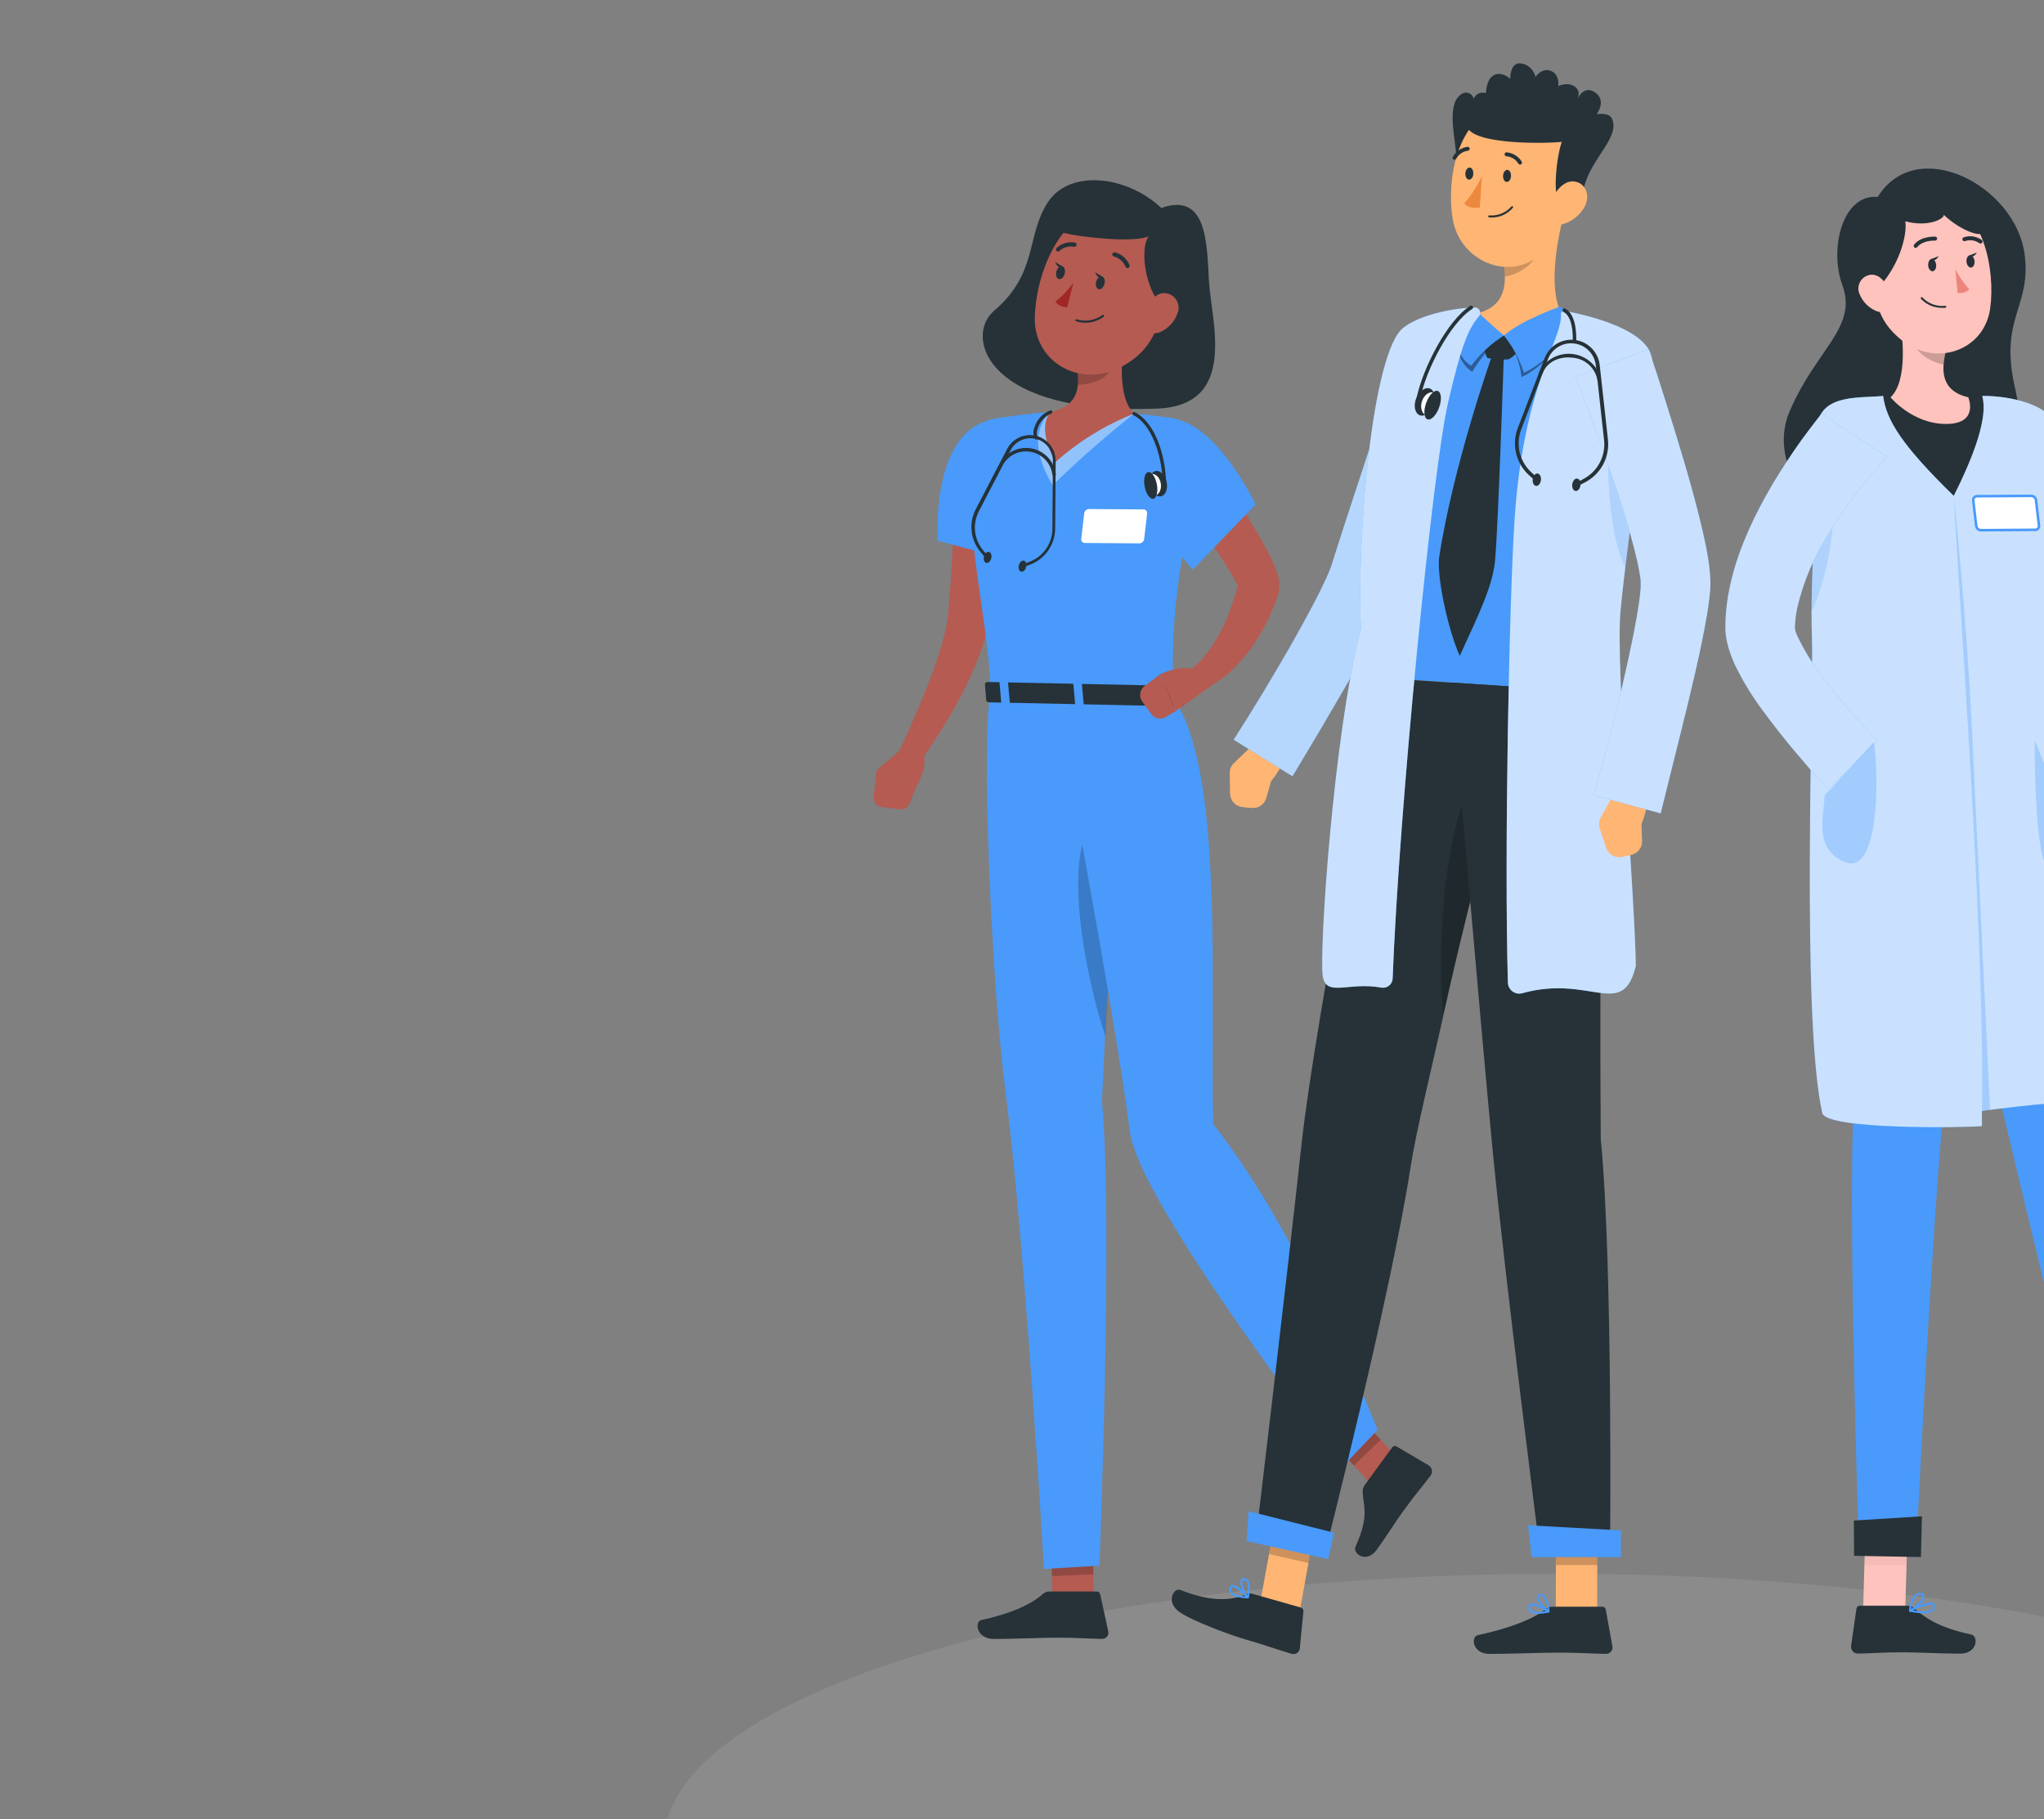 <svg id="eEol3nXSYRe1" xmlns="http://www.w3.org/2000/svg" xmlns:xlink="http://www.w3.org/1999/xlink" viewBox="0 0 400 356" shape-rendering="geometricPrecision" text-rendering="geometricPrecision" width="400" height="356"><rect x="0" y="0" width="400" height="356" fill="#808080" stroke="none"/><style><![CDATA[#eEol3nXSYRe15_tr {animation: eEol3nXSYRe15_tr__tr 3000ms linear infinite normal forwards}@keyframes eEol3nXSYRe15_tr__tr { 0% {transform: translate(193.271px,87.801px) rotate(0deg);animation-timing-function: cubic-bezier(0,0,0.58,1)} 50% {transform: translate(193.271px,87.801px) rotate(5deg);animation-timing-function: cubic-bezier(0,0,0.58,1)} 100% {transform: translate(193.271px,87.801px) rotate(0deg)}} #eEol3nXSYRe28_tr {animation: eEol3nXSYRe28_tr__tr 3000ms linear infinite normal forwards}@keyframes eEol3nXSYRe28_tr__tr { 0% {transform: translate(215.056px,79.294px) rotate(0deg)} 66.667% {transform: translate(215.056px,79.294px) rotate(-3deg)} 100% {transform: translate(215.056px,79.294px) rotate(0deg)}} #eEol3nXSYRe35 {animation: eEol3nXSYRe35_c_o 3000ms linear infinite normal forwards}@keyframes eEol3nXSYRe35_c_o { 0% {opacity: 1} 30% {opacity: 1} 33.333% {opacity: 0} 36.667% {opacity: 1} 100% {opacity: 1}} #eEol3nXSYRe81 {animation: eEol3nXSYRe81_c_o 3000ms linear infinite normal forwards}@keyframes eEol3nXSYRe81_c_o { 0% {opacity: 1} 53.333% {opacity: 1} 60% {opacity: 0} 66.667% {opacity: 1} 100% {opacity: 1}} #eEol3nXSYRe122_tr {animation: eEol3nXSYRe122_tr__tr 3000ms linear infinite normal forwards}@keyframes eEol3nXSYRe122_tr__tr { 0% {transform: translate(378.901px,79.986px) rotate(0deg)} 43.333% {transform: translate(378.901px,79.986px) rotate(3deg)} 100% {transform: translate(378.901px,79.986px) rotate(0deg)}} #eEol3nXSYRe128 {animation: eEol3nXSYRe128_c_o 3000ms linear infinite normal forwards}@keyframes eEol3nXSYRe128_c_o { 0% {opacity: 1} 50% {opacity: 1} 53.333% {opacity: 0} 56.667% {opacity: 1} 100% {opacity: 1}}]]></style><g id="eEol3nXSYRe2" clip-path="url(#eEol3nXSYRe153)"><g id="eEol3nXSYRe3"><g id="eEol3nXSYRe4" opacity="0.1"><path id="eEol3nXSYRe5" d="M305,413C401.65,413,480,389.495,480,360.5C480,331.505,401.65,308,305,308C208.35,308,130,331.505,130,360.5C130,389.495,208.35,413,305,413Z" fill="rgb(245,245,245)" stroke="none" stroke-width="1" stroke-miterlimit="1"/></g><path id="eEol3nXSYRe6" d="M214.049,312.834L205.931,313.15L205.777,304.363L213.895,304.047L214.049,312.834Z" fill="rgb(181,91,82)" stroke="none" stroke-width="1" stroke-miterlimit="1"/><path id="eEol3nXSYRe7" d="M205.424,311.468L214.6,311.468C214.761,311.467,214.919,311.52,215.045,311.621C215.172,311.721,215.261,311.862,215.296,312.02L216.887,319.297C216.923,319.475,216.92,319.658,216.876,319.834C216.832,320.009,216.75,320.173,216.634,320.313C216.519,320.452,216.374,320.564,216.209,320.641C216.045,320.717,215.866,320.755,215.685,320.753C212.475,320.698,210.92,320.508,206.88,320.508C204.394,320.508,197.948,320.771,194.513,320.771C191.078,320.771,190.644,317.372,192.045,317.064C198.373,315.681,202.052,313.783,204.077,311.966C204.449,311.638,204.929,311.461,205.424,311.468L205.424,311.468Z" fill="rgb(38,50,56)" stroke="none" stroke-width="1" stroke-miterlimit="1"/><path id="eEol3nXSYRe8" d="M205.777,304.372L205.85,308.458L213.968,308.106L213.895,304.056L205.777,304.372Z" opacity="0.2" fill="rgb(0,0,0)" stroke="none" stroke-width="1" stroke-miterlimit="1"/><path id="eEol3nXSYRe9" d="M193.807,135.857C191.999,145.602,194.078,193.234,196.836,214.27C200.506,242.204,204.303,307.066,204.303,307.066L215.151,306.415C215.151,306.415,217.863,238.109,215.648,215.681C216.904,186.816,220.014,136.4,220.014,136.4L193.807,135.857Z" fill="rgb(73,154,250)" stroke="none" stroke-width="1" stroke-miterlimit="1"/><path id="eEol3nXSYRe10" d="M218.216,167.814C218.595,160.5,213.415,154.001,211.327,167.814C210.007,176.592,212.737,191.978,216.317,202.844C216.869,191.535,217.574,178.942,218.216,167.814Z" opacity="0.2" fill="rgb(0,0,0)" stroke="none" stroke-width="1" stroke-miterlimit="1"/><path id="eEol3nXSYRe11" d="M273.695,285.506L268.415,290.55L261.265,282.884L266.535,277.849L273.695,285.506Z" fill="rgb(181,91,82)" stroke="none" stroke-width="1" stroke-miterlimit="1"/><path id="eEol3nXSYRe12" d="M267.032,290.685L272.456,283.255C272.544,283.125,272.678,283.035,272.831,283.001C272.984,282.967,273.144,282.993,273.278,283.074L279.606,286.798C279.762,286.902,279.896,287.035,279.999,287.191C280.102,287.348,280.172,287.523,280.206,287.707C280.24,287.891,280.236,288.08,280.195,288.262C280.154,288.445,280.077,288.617,279.968,288.769C278.043,291.327,276.985,292.457,274.607,295.73C273.143,297.737,271.452,300.503,269.436,303.287C267.421,306.071,264.663,304.074,265.26,302.727C267.972,296.679,266.824,294.997,266.679,292.114C266.633,291.612,266.757,291.108,267.032,290.685L267.032,290.685Z" fill="rgb(38,50,56)" stroke="none" stroke-width="1" stroke-miterlimit="1"/><path id="eEol3nXSYRe13" d="M261.265,282.893L264.953,286.834L270.187,281.754L266.544,277.849L261.265,282.893Z" opacity="0.2" fill="rgb(0,0,0)" stroke="none" stroke-width="1" stroke-miterlimit="1"/><path id="eEol3nXSYRe14" d="M206.392,136.12C206.392,136.12,218.071,197.592,221.109,221.457C222.917,235.713,262.783,287.006,262.783,287.006L269.59,279.838C269.59,279.838,255,242.285,237.426,220.011C236.73,193.903,239.695,150.927,229.606,136.599L206.392,136.12Z" fill="rgb(73,154,250)" stroke="none" stroke-width="1" stroke-miterlimit="1"/><g id="eEol3nXSYRe15_tr" transform="translate(193.271,87.801) rotate(0)"><g id="eEol3nXSYRe15" transform="translate(-193.271,-87.801)"><path id="eEol3nXSYRe16" d="M196.14,88.985C196.14,94.264,195.896,99.444,195.507,104.678C195.118,109.913,194.603,115.12,193.762,120.363L193.608,121.348L193.401,122.46C193.244,123.189,193.072,123.903,192.885,124.603C192.488,125.986,191.981,127.315,191.529,128.598C190.54,131.115,189.418,133.578,188.166,135.975C185.702,140.663,182.895,145.162,179.768,149.435C179.438,149.879,178.956,150.184,178.414,150.293C177.873,150.403,177.31,150.309,176.834,150.028C176.358,149.748,176.001,149.302,175.834,148.776C175.667,148.249,175.699,147.679,175.926,147.175L175.926,147.121C178.051,142.529,180.112,137.819,181.911,133.154C182.815,130.822,183.619,128.463,184.306,126.148C184.632,124.991,184.921,123.843,185.147,122.722C185.265,122.162,185.346,121.61,185.427,121.068L185.518,120.263L185.608,119.359C186.069,114.351,186.34,109.271,186.593,104.181C186.847,99.092,186.964,93.957,187.109,88.913L187.109,88.867C187.128,87.669,187.622,86.527,188.484,85.692C189.345,84.858,190.502,84.401,191.701,84.42C192.9,84.439,194.042,84.934,194.876,85.795C195.71,86.656,196.168,87.813,196.149,89.012L196.14,88.985Z" fill="rgb(181,91,82)" stroke="none" stroke-width="1" stroke-miterlimit="1"/><path id="eEol3nXSYRe17" d="M177.102,146.009L171.542,150.737L179.334,153.919C179.334,153.919,181.748,150.24,180.627,146.751L177.102,146.009Z" fill="rgb(181,91,82)" stroke="none" stroke-width="1" stroke-miterlimit="1"/><path id="eEol3nXSYRe18" d="M172.527,157.951L176.08,158.394C176.475,158.443,176.875,158.361,177.218,158.16C177.561,157.959,177.828,157.65,177.978,157.282L179.334,153.919L171.542,150.737L170.954,155.953C170.901,156.426,171.036,156.901,171.33,157.275C171.625,157.649,172.055,157.892,172.527,157.951Z" fill="rgb(181,91,82)" stroke="none" stroke-width="1" stroke-miterlimit="1"/><path id="eEol3nXSYRe19" d="M193.193,82.377C182.092,85.622,183.52,105.817,183.52,105.817L199.304,110.066C199.304,110.066,201.926,95.277,201.691,89.97C201.456,84.456,199.313,80.596,193.193,82.377Z" fill="rgb(73,154,250)" stroke="none" stroke-width="1" stroke-miterlimit="1"/></g></g><path id="eEol3nXSYRe20" d="M189.604,87.629C189.107,107.879,193.762,122.659,193.817,135.857L229.606,136.599C229.344,123.382,229.452,114.758,235.139,91.073C235.386,90.042,235.415,88.97,235.225,87.926C235.034,86.883,234.629,85.89,234.033,85.012C233.438,84.134,232.666,83.39,231.766,82.828C230.867,82.265,229.86,81.896,228.811,81.744C226.668,81.427,224.291,81.129,221.877,80.966C216.468,80.465,211.03,80.35,205.605,80.623C201.79,80.894,197.686,81.455,194.757,81.898C193.365,82.105,192.09,82.79,191.149,83.836C190.209,84.882,189.662,86.224,189.604,87.629L189.604,87.629Z" fill="rgb(73,154,250)" stroke="none" stroke-width="1" stroke-miterlimit="1"/><path id="eEol3nXSYRe21" d="M222.962,106.342L212.349,106.269C212.243,106.274,212.138,106.256,212.04,106.216C211.942,106.176,211.854,106.115,211.782,106.038C211.71,105.96,211.655,105.868,211.622,105.768C211.589,105.667,211.578,105.561,211.59,105.456L212.177,100.43C212.215,100.205,212.332,100.002,212.505,99.855C212.679,99.707,212.899,99.626,213.126,99.625L223.73,99.697C223.836,99.691,223.941,99.709,224.039,99.748C224.137,99.787,224.225,99.846,224.297,99.923C224.369,100,224.424,100.091,224.457,100.191C224.491,100.291,224.502,100.397,224.49,100.502L223.902,105.537C223.866,105.761,223.751,105.964,223.579,106.112C223.407,106.259,223.188,106.34,222.962,106.342L222.962,106.342Z" fill="rgb(255,255,255)" stroke="none" stroke-width="1" stroke-miterlimit="1"/><path id="eEol3nXSYRe22" d="M205.659,80.632C205.659,80.632,199.819,84.718,205.994,94.969C211.063,90.039,216.376,85.365,221.913,80.966L205.659,80.632Z" opacity="0.4" fill="rgb(255,255,255)" stroke="none" stroke-width="1" stroke-miterlimit="1"/><path id="eEol3nXSYRe23" d="M230.184,134.51L231.739,137.756C231.856,138,231.558,138.253,231.142,138.244L193.599,137.457C193.283,137.457,193.02,137.286,193.002,137.078L192.74,133.869C192.74,133.652,193.011,133.471,193.364,133.471L229.614,134.23C229.725,134.223,229.836,134.246,229.936,134.295C230.036,134.344,230.121,134.418,230.184,134.51Z" fill="rgb(38,50,56)" stroke="none" stroke-width="1" stroke-miterlimit="1"/><path id="eEol3nXSYRe24" d="M225.239,138.461L226.207,138.461C226.396,138.461,226.55,138.361,226.541,138.244L226.17,134.067C226.17,133.95,225.99,133.841,225.8,133.841L224.823,133.841C224.634,133.841,224.489,133.932,224.498,134.058L224.86,138.226C224.878,138.361,225.04,138.461,225.239,138.461Z" fill="rgb(73,154,250)" stroke="none" stroke-width="1" stroke-miterlimit="1"/><path id="eEol3nXSYRe25" d="M196.321,137.864L197.297,137.864C197.487,137.864,197.64,137.774,197.631,137.647L197.261,133.471C197.261,133.353,197.08,133.254,196.89,133.245L195.914,133.245C195.724,133.245,195.57,133.335,195.588,133.462L195.95,137.629C195.968,137.756,196.131,137.855,196.321,137.864Z" fill="rgb(73,154,250)" stroke="none" stroke-width="1" stroke-miterlimit="1"/><path id="eEol3nXSYRe26" d="M210.776,138.163L211.752,138.163C211.942,138.163,212.095,138.072,212.086,137.946L211.716,133.778C211.716,133.652,211.535,133.552,211.345,133.552L210.369,133.552C210.179,133.552,210.034,133.652,210.043,133.769L210.405,137.946C210.423,138.054,210.586,138.163,210.776,138.163Z" fill="rgb(73,154,250)" stroke="none" stroke-width="1" stroke-miterlimit="1"/><path id="eEol3nXSYRe27" d="M235.13,88.135C237.76,91.616,240.219,95.123,242.606,98.766C243.79,100.574,244.965,102.382,246.077,104.335C247.275,106.31,248.35,108.357,249.296,110.464C249.582,111.121,249.829,111.794,250.037,112.48C250.187,113.009,250.29,113.551,250.344,114.098C250.359,114.318,250.359,114.538,250.344,114.758L250.344,115.165C250.328,115.344,250.301,115.522,250.263,115.698L250.2,115.978L250.2,116.105L250.2,116.204L250.127,116.403C249.702,117.488,249.368,118.582,248.862,119.631C247.945,121.78,246.844,123.846,245.571,125.805C244.26,127.783,242.725,129.603,240.997,131.229C240.116,132.055,239.17,132.808,238.167,133.48C237.652,133.814,237.128,134.14,236.585,134.438L235.726,134.854C235.401,134.999,235.166,135.098,234.696,135.27L232.978,131.148C233.101,131.028,233.23,130.916,233.367,130.813L233.864,130.379C234.199,130.081,234.524,129.755,234.841,129.421C235.485,128.73,236.088,128.003,236.649,127.242C237.753,125.69,238.715,124.041,239.523,122.315C239.903,121.411,240.319,120.562,240.635,119.603C240.952,118.645,241.304,117.795,241.593,116.891C241.883,115.987,242.109,114.993,242.389,114.053L242.389,113.881L242.389,113.791L242.389,113.872L242.389,114.053C242.389,114.161,242.344,114.324,242.335,114.387C242.33,114.457,242.33,114.526,242.335,114.595L242.335,114.857C242.335,115.065,242.335,115.002,242.335,114.912C242.335,114.821,242.082,114.333,241.892,113.953C241.069,112.408,239.966,110.627,238.836,108.927C237.706,107.228,236.531,105.483,235.329,103.774C232.933,100.348,230.465,96.886,228.042,93.487L235.13,88.135Z" fill="rgb(181,91,82)" stroke="none" stroke-width="1" stroke-miterlimit="1"/><g id="eEol3nXSYRe28_tr" transform="translate(215.056,79.294) rotate(0)"><g id="eEol3nXSYRe28" transform="translate(-215.056,-79.294)"><path id="eEol3nXSYRe29" d="M227.255,40.693C220.43,34.284,209.175,33.054,204.963,39.726C200.75,46.398,203.155,53.449,194.513,60.843C188.637,65.897,192.994,81.382,226.514,79.963C242.379,79.294,237.01,62.787,236.585,54.986C236.16,47.184,236.133,37.638,227.255,40.693Z" fill="rgb(38,50,56)" stroke="none" stroke-width="1" stroke-miterlimit="1"/><path id="eEol3nXSYRe30" d="M220.684,62.633C219.554,67.84,218.324,77.405,221.913,80.966C216.27,83.189,211.066,86.397,206.545,90.44C202.577,83.154,205.641,80.623,205.641,80.623C211.499,79.357,211.445,75.027,210.514,70.941L220.684,62.633Z" fill="rgb(181,91,82)" stroke="none" stroke-width="1" stroke-miterlimit="1"/><path id="eEol3nXSYRe31" d="M219.581,63.537C219.44,66.649,218.636,69.694,217.222,72.469C216.236,74.376,213.606,75.181,210.957,75.335C211.045,73.857,210.901,72.375,210.532,70.941L219.581,63.537Z" opacity="0.2" fill="rgb(0,0,0)" stroke="none" stroke-width="1" stroke-miterlimit="1"/><path id="eEol3nXSYRe32" d="M229.154,56.26C226.442,64.595,225.538,68.175,220.114,71.429C212.023,76.32,202.377,71.212,202.504,62.254C202.63,54.19,207.024,41.923,216.127,40.666C218.143,40.374,220.2,40.603,222.102,41.331C224.005,42.059,225.689,43.263,226.995,44.826C228.301,46.389,229.184,48.26,229.562,50.262C229.94,52.264,229.8,54.328,229.154,56.26L229.154,56.26Z" fill="rgb(181,91,82)" stroke="none" stroke-width="1" stroke-miterlimit="1"/><path id="eEol3nXSYRe33" d="M207.051,45.313C211.571,46.587,222.582,47.537,224.788,46.217C222.718,49.399,224.688,58.095,227.888,60.202C232.201,56.739,233.159,48.368,229.172,44.219C225.186,40.07,212.584,35.107,207.051,45.313Z" fill="rgb(38,50,56)" stroke="none" stroke-width="1" stroke-miterlimit="1"/><path id="eEol3nXSYRe34" d="M230.42,61.359C230.134,62.153,229.693,62.882,229.122,63.503C228.55,64.124,227.861,64.624,227.093,64.975C225.05,65.879,223.694,64.143,223.983,62.037C224.245,60.147,225.628,57.39,227.816,57.354C228.288,57.361,228.751,57.483,229.165,57.711C229.578,57.939,229.929,58.266,230.187,58.662C230.444,59.057,230.6,59.511,230.64,59.981C230.681,60.451,230.605,60.925,230.42,61.359L230.42,61.359Z" fill="rgb(181,91,82)" stroke="none" stroke-width="1" stroke-miterlimit="1"/><g id="eEol3nXSYRe35"><path id="eEol3nXSYRe36" d="M216.146,55.564C215.965,56.251,215.459,56.721,215.007,56.604C214.555,56.486,214.338,55.835,214.509,55.148C214.681,54.461,215.196,53.991,215.648,54.109C216.1,54.226,216.317,54.877,216.146,55.564Z" fill="rgb(38,50,56)" stroke="none" stroke-width="1" stroke-miterlimit="1"/><path id="eEol3nXSYRe37" d="M208.353,53.575C208.181,54.271,207.675,54.732,207.223,54.615C206.771,54.497,206.545,53.855,206.726,53.159C206.907,52.463,207.404,52.011,207.856,52.12C208.308,52.228,208.534,52.888,208.353,53.575Z" fill="rgb(38,50,56)" stroke="none" stroke-width="1" stroke-miterlimit="1"/><path id="eEol3nXSYRe38" d="M208.046,52.21L206.509,51.306C206.509,51.306,207.033,52.825,208.046,52.21Z" fill="rgb(38,50,56)" stroke="none" stroke-width="1" stroke-miterlimit="1"/><path id="eEol3nXSYRe39" d="M215.838,54.199L214.301,53.295C214.301,53.295,214.817,54.814,215.838,54.199Z" fill="rgb(38,50,56)" stroke="none" stroke-width="1" stroke-miterlimit="1"/></g><path id="eEol3nXSYRe40" d="M210.08,55.284C209.068,56.701,207.866,57.972,206.509,59.062C206.795,59.402,207.152,59.675,207.555,59.862C207.958,60.05,208.397,60.147,208.841,60.147L210.08,55.284Z" fill="rgb(160,39,36)" stroke="none" stroke-width="1" stroke-miterlimit="1"/><path id="eEol3nXSYRe41" d="M210.514,62.85C210.482,62.823,210.459,62.788,210.446,62.748C210.433,62.708,210.432,62.665,210.442,62.624C210.45,62.598,210.463,62.574,210.481,62.553C210.499,62.532,210.52,62.514,210.545,62.502C210.569,62.489,210.596,62.482,210.623,62.479C210.65,62.477,210.678,62.48,210.704,62.489C211.548,62.753,212.443,62.816,213.316,62.672C214.189,62.527,215.016,62.18,215.73,61.657C215.772,61.621,215.827,61.603,215.882,61.608C215.937,61.612,215.988,61.638,216.024,61.68C216.06,61.722,216.078,61.776,216.073,61.831C216.069,61.886,216.043,61.938,216.001,61.973C215.237,62.55,214.345,62.934,213.4,63.091C212.456,63.248,211.487,63.175,210.577,62.877L210.514,62.85Z" fill="rgb(38,50,56)" stroke="none" stroke-width="1" stroke-miterlimit="1"/><path id="eEol3nXSYRe42" d="M220.394,52.391C220.339,52.342,220.293,52.284,220.259,52.219C220.072,51.729,219.771,51.291,219.381,50.94C218.991,50.59,218.524,50.337,218.017,50.203C217.908,50.184,217.811,50.122,217.747,50.032C217.683,49.941,217.659,49.829,217.678,49.72C217.697,49.611,217.759,49.514,217.849,49.45C217.94,49.386,218.052,49.361,218.161,49.381C218.806,49.54,219.403,49.852,219.903,50.289C220.404,50.726,220.792,51.276,221.036,51.894C221.068,51.979,221.072,52.072,221.047,52.159C221.022,52.246,220.97,52.324,220.899,52.379C220.827,52.435,220.739,52.466,220.648,52.468C220.558,52.47,220.469,52.443,220.394,52.391L220.394,52.391Z" fill="rgb(38,50,56)" stroke="none" stroke-width="1" stroke-miterlimit="1"/><path id="eEol3nXSYRe43" d="M206.816,49.182L206.762,49.128C206.684,49.05,206.64,48.944,206.64,48.834C206.64,48.724,206.684,48.618,206.762,48.54C207.239,48.092,207.815,47.763,208.443,47.579C209.072,47.395,209.734,47.362,210.378,47.482C210.431,47.496,210.482,47.52,210.526,47.554C210.571,47.587,210.608,47.629,210.635,47.677C210.663,47.725,210.681,47.778,210.688,47.833C210.695,47.888,210.691,47.944,210.676,47.998C210.648,48.104,210.58,48.196,210.485,48.252C210.39,48.307,210.276,48.323,210.17,48.296C209.654,48.199,209.123,48.226,208.619,48.375C208.116,48.525,207.656,48.792,207.277,49.155C207.211,49.204,207.133,49.233,207.051,49.238C206.969,49.243,206.887,49.223,206.816,49.182Z" fill="rgb(38,50,56)" stroke="none" stroke-width="1" stroke-miterlimit="1"/></g></g><path id="eEol3nXSYRe44" d="M237.091,134.203L230.121,139.13L226.994,132.006C226.994,132.006,231.224,129.737,234.56,131.256L237.091,134.203Z" fill="rgb(181,91,82)" stroke="none" stroke-width="1" stroke-miterlimit="1"/><path id="eEol3nXSYRe45" d="M225.267,139.717L223.522,137.286C223.191,136.817,223.056,136.237,223.145,135.67C223.235,135.103,223.542,134.593,224.001,134.248L226.993,132.006L230.121,139.13L228.205,140.314C227.731,140.605,227.164,140.706,226.618,140.595C226.073,140.484,225.59,140.171,225.267,139.717L225.267,139.717Z" fill="rgb(181,91,82)" stroke="none" stroke-width="1" stroke-miterlimit="1"/><path id="eEol3nXSYRe46" d="M221.18,85.984C218.812,95.394,233.42,111.504,233.42,111.504L245.706,98.748C245.706,98.748,240.092,86.761,232.76,83.001C227.644,80.379,222.229,81.834,221.18,85.984Z" fill="rgb(73,154,250)" stroke="none" stroke-width="1" stroke-miterlimit="1"/><path id="eEol3nXSYRe47" d="M200.135,111.124C200.069,111.123,200.005,111.103,199.95,111.066C199.895,111.029,199.853,110.977,199.828,110.916C199.798,110.836,199.802,110.747,199.837,110.669C199.873,110.591,199.938,110.531,200.017,110.5L201.428,109.958C202.749,109.47,203.889,108.591,204.697,107.437C205.505,106.284,205.941,104.911,205.948,103.503L206.047,90.287C206.076,89.281,205.758,88.295,205.147,87.495C204.536,86.695,203.669,86.129,202.691,85.892C201.712,85.655,200.682,85.761,199.773,86.192C198.863,86.624,198.13,87.354,197.694,88.262L191.583,100.014C190.927,101.254,190.662,102.665,190.823,104.059C190.984,105.454,191.565,106.766,192.487,107.824L193.482,108.954C193.515,108.985,193.542,109.023,193.56,109.065C193.577,109.107,193.586,109.152,193.586,109.198C193.585,109.244,193.575,109.289,193.555,109.33C193.536,109.372,193.508,109.408,193.474,109.438C193.439,109.468,193.399,109.491,193.355,109.504C193.312,109.518,193.266,109.522,193.22,109.516C193.175,109.51,193.131,109.495,193.092,109.472C193.053,109.448,193.02,109.417,192.993,109.379L191.999,108.15C190.981,107,190.338,105.567,190.155,104.042C189.973,102.518,190.259,100.973,190.977,99.616L197.089,87.864C197.611,86.861,198.456,86.063,199.487,85.599C200.518,85.134,201.675,85.031,202.772,85.304C203.87,85.578,204.843,86.213,205.535,87.106C206.228,88.001,206.599,89.102,206.59,90.233L206.49,103.449C206.483,104.982,206.011,106.477,205.136,107.736C204.261,108.995,203.025,109.959,201.59,110.5L200.18,111.034L200.135,111.124Z" fill="rgb(38,50,56)" stroke="none" stroke-width="1" stroke-miterlimit="1"/><path id="eEol3nXSYRe48" d="M206.274,93.234C206.19,93.232,206.11,93.198,206.049,93.139C205.989,93.081,205.953,93.001,205.948,92.917C205.82,91.873,205.379,90.892,204.682,90.103C203.985,89.315,203.065,88.756,202.044,88.5C201.023,88.245,199.949,88.305,198.963,88.672C197.976,89.039,197.125,89.697,196.52,90.558C196.499,90.595,196.471,90.628,196.437,90.655C196.404,90.681,196.366,90.701,196.324,90.713C196.283,90.725,196.24,90.728,196.198,90.723C196.155,90.719,196.114,90.705,196.077,90.684C196.039,90.664,196.006,90.636,195.98,90.602C195.953,90.569,195.933,90.53,195.922,90.489C195.91,90.448,195.906,90.405,195.911,90.363C195.916,90.32,195.929,90.279,195.95,90.242C196.623,89.247,197.585,88.484,198.706,88.054C199.826,87.625,201.052,87.55,202.217,87.84C203.382,88.13,204.429,88.77,205.218,89.675C206.007,90.58,206.498,91.706,206.626,92.899C206.627,92.985,206.594,93.067,206.535,93.13C206.476,93.192,206.396,93.229,206.31,93.234L206.274,93.234Z" fill="rgb(38,50,56)" stroke="none" stroke-width="1" stroke-miterlimit="1"/><path id="eEol3nXSYRe49" d="M202.748,86.011C202.694,86.01,202.642,85.997,202.595,85.972C202.548,85.946,202.507,85.91,202.477,85.866C202.311,85.5,202.226,85.102,202.226,84.7C202.226,84.298,202.311,83.9,202.477,83.534C202.711,82.805,203.107,82.138,203.634,81.582C204.162,81.027,204.807,80.597,205.523,80.325C205.563,80.309,205.605,80.302,205.648,80.304C205.69,80.305,205.732,80.316,205.77,80.335C205.809,80.353,205.842,80.38,205.87,80.412C205.897,80.445,205.918,80.483,205.93,80.523C205.956,80.604,205.95,80.691,205.913,80.767C205.876,80.843,205.811,80.902,205.731,80.93C205.118,81.182,204.567,81.563,204.116,82.049C203.665,82.534,203.324,83.112,203.119,83.742C202.984,84.022,202.906,84.326,202.888,84.636C202.871,84.946,202.916,85.257,203.019,85.55C203.042,85.586,203.058,85.626,203.066,85.669C203.074,85.711,203.073,85.754,203.064,85.796C203.054,85.839,203.037,85.878,203.012,85.914C202.988,85.949,202.956,85.979,202.92,86.002C202.864,86.018,202.805,86.021,202.748,86.011Z" fill="rgb(38,50,56)" stroke="none" stroke-width="1" stroke-miterlimit="1"/><path id="eEol3nXSYRe50" d="M199.394,110.627C199.24,111.214,199.394,111.775,199.828,111.874C200.262,111.974,200.66,111.567,200.804,110.97C200.949,110.374,200.75,109.813,200.361,109.723C199.973,109.632,199.539,110.03,199.394,110.627Z" fill="rgb(38,50,56)" stroke="none" stroke-width="1" stroke-miterlimit="1"/><path id="eEol3nXSYRe51" d="M225.05,95.015C225.339,96.38,226.315,97.32,227.21,97.13C228.105,96.94,228.593,95.665,228.295,94.309C227.997,92.954,227.029,91.995,226.134,92.194C225.239,92.393,224.751,93.686,225.05,95.015Z" fill="rgb(38,50,56)" stroke="none" stroke-width="1" stroke-miterlimit="1"/><path id="eEol3nXSYRe52" d="M227.879,94.59C227.837,94.591,227.796,94.584,227.757,94.569C227.718,94.554,227.683,94.532,227.653,94.504C227.622,94.475,227.598,94.441,227.581,94.403C227.564,94.365,227.555,94.324,227.554,94.282C227.364,89.283,225.465,83.073,221.768,81.238C221.692,81.199,221.634,81.132,221.607,81.05C221.579,80.969,221.585,80.88,221.623,80.804C221.642,80.765,221.667,80.731,221.699,80.702C221.731,80.674,221.769,80.652,221.809,80.639C221.85,80.625,221.893,80.62,221.935,80.624C221.978,80.627,222.019,80.639,222.057,80.659C226.017,82.621,227.997,88.904,228.195,94.219C228.199,94.262,228.194,94.305,228.18,94.345C228.167,94.385,228.144,94.423,228.116,94.454C228.087,94.486,228.051,94.511,228.012,94.528C227.973,94.545,227.931,94.554,227.888,94.554L227.879,94.59Z" fill="rgb(38,50,56)" stroke="none" stroke-width="1" stroke-miterlimit="1"/><path id="eEol3nXSYRe53" d="M224.082,95.132C224.272,96.298,225.113,97.13,225.963,96.994C226.812,96.859,227.355,95.801,227.165,94.626C226.975,93.451,226.125,92.628,225.276,92.764C224.426,92.899,223.892,93.957,224.082,95.132Z" fill="rgb(255,255,255)" stroke="none" stroke-width="1" stroke-miterlimit="1"/><path id="eEol3nXSYRe54" d="M224.01,95.232C224.282,96.678,225.041,97.745,225.701,97.618C226.361,97.492,226.659,96.226,226.388,94.78C226.117,93.333,225.357,92.266,224.697,92.393C224.038,92.52,223.73,93.785,224.01,95.232Z" fill="rgb(38,50,56)" stroke="none" stroke-width="1" stroke-miterlimit="1"/><path id="eEol3nXSYRe55" d="M192.56,108.918C192.415,109.515,192.614,110.075,193.003,110.166C193.392,110.256,193.826,109.867,193.979,109.262C194.133,108.656,193.925,108.114,193.536,108.014C193.148,107.915,192.714,108.331,192.56,108.918Z" fill="rgb(38,50,56)" stroke="none" stroke-width="1" stroke-miterlimit="1"/><path id="eEol3nXSYRe56" d="M291.584,35.305C285.862,36.327,285.139,35.803,285.066,31.689C284.994,27.576,282.915,20.715,285.808,18.563C286.006,18.375,286.251,18.242,286.517,18.178C286.783,18.114,287.061,18.12,287.323,18.197C287.586,18.274,287.824,18.418,288.013,18.616C288.202,18.813,288.336,19.057,288.402,19.323C288.579,18.872,288.923,18.506,289.362,18.302C289.802,18.098,290.303,18.072,290.762,18.229C290.879,17.379,291.015,15.2,292.57,14.613C294.124,14.025,295.553,15.435,295.553,15.435C295.553,15.435,295.435,12.082,297.695,12.407C298.37,12.515,298.997,12.824,299.493,13.293C299.99,13.762,300.334,14.37,300.48,15.038C300.48,15.038,301.781,13.139,303.544,13.89C305.307,14.64,304.936,16.846,304.936,16.846C304.936,16.846,306.808,15.942,308.2,16.963C309.592,17.985,308.579,19.621,308.579,19.621C308.579,19.621,309.845,16.367,312.259,18.166C314.428,19.793,312.458,22.342,312.458,22.342C312.458,22.342,314.844,21.953,315.423,23.156C317.375,27.251,309.935,31.825,309.691,38.741C298.265,43.062,291.584,35.305,291.584,35.305Z" fill="rgb(38,50,56)" stroke="none" stroke-width="1" stroke-miterlimit="1"/><path id="eEol3nXSYRe57" d="M250.344,145.214L246.529,144.509L241.485,149.327C241.21,149.588,240.994,149.904,240.849,150.255C240.704,150.605,240.634,150.982,240.644,151.361L240.716,155.302C240.725,155.976,240.985,156.623,241.444,157.116C241.904,157.609,242.531,157.913,243.202,157.969L244.956,158.123C245.594,158.183,246.233,158.016,246.759,157.65C247.285,157.284,247.665,156.744,247.831,156.125L248.735,152.907C248.735,152.907,253.716,147.022,250.344,145.214Z" fill="rgb(255,181,115)" stroke="none" stroke-width="1" stroke-miterlimit="1"/><path id="eEol3nXSYRe58" d="M288.872,73.129C286.314,79.755,283.765,86.409,281.306,93.08C278.847,99.752,276.406,106.45,274.119,113.04L273.712,114.261L273.432,115.056C273.324,115.355,273.215,115.662,273.116,115.897C272.691,116.973,272.266,117.859,271.841,118.754C270.991,120.562,270.132,122.18,269.265,123.816C267.52,127.071,265.721,130.207,263.904,133.335C260.288,139.6,256.672,145.72,252.929,151.931L241.421,144.771C245.218,138.868,248.879,132.775,252.387,126.691C254.114,123.635,255.813,120.571,257.395,117.533C258.182,116.015,258.941,114.496,259.61,113.013C259.926,112.299,260.243,111.567,260.451,110.97C260.523,110.799,260.55,110.681,260.595,110.563L260.74,110.093L261.156,108.774C263.334,101.831,265.621,95.123,267.827,88.316L274.445,67.967L288.872,73.129Z" fill="rgb(73,154,250)" stroke="none" stroke-width="1" stroke-miterlimit="1"/><path id="eEol3nXSYRe59" d="M288.872,73.129C286.314,79.755,283.765,86.409,281.306,93.08C278.847,99.752,276.406,106.45,274.119,113.04L273.712,114.261L273.432,115.056C273.324,115.355,273.215,115.662,273.116,115.897C272.691,116.973,272.266,117.859,271.841,118.754C270.991,120.562,270.132,122.18,269.265,123.816C267.52,127.071,265.721,130.207,263.904,133.335C260.288,139.6,256.672,145.72,252.929,151.931L241.421,144.771C245.218,138.868,248.879,132.775,252.387,126.691C254.114,123.635,255.813,120.571,257.395,117.533C258.182,116.015,258.941,114.496,259.61,113.013C259.926,112.299,260.243,111.567,260.451,110.97C260.523,110.799,260.55,110.681,260.595,110.563L260.74,110.093L261.156,108.774C263.334,101.831,265.621,95.123,267.827,88.316L274.445,67.967L288.872,73.129Z" opacity="0.6" fill="rgb(255,255,255)" stroke="none" stroke-width="1" stroke-miterlimit="1"/><path id="eEol3nXSYRe60" d="M254.394,315.084L246.285,315.482L250.118,294.365L257.829,296.137L254.394,315.084Z" fill="rgb(255,181,115)" stroke="none" stroke-width="1" stroke-miterlimit="1"/><path id="eEol3nXSYRe61" d="M312.566,315.392L304.458,315.392L304.485,296.616L312.584,296.616L312.566,315.392Z" fill="rgb(255,181,115)" stroke="none" stroke-width="1" stroke-miterlimit="1"/><path id="eEol3nXSYRe62" d="M303.688,314.452L313.569,314.452C313.728,314.449,313.882,314.503,314.005,314.604C314.128,314.705,314.21,314.847,314.238,315.003L315.54,322.235C315.569,322.414,315.558,322.597,315.509,322.772C315.46,322.946,315.374,323.108,315.256,323.245C315.138,323.383,314.992,323.493,314.827,323.569C314.662,323.644,314.483,323.682,314.301,323.681C311.119,323.627,308.805,323.437,304.8,323.437C302.341,323.437,294.856,323.691,291.493,323.691C288.131,323.691,287.787,320.328,289.188,320.02C295.516,318.655,300.28,316.775,302.35,314.976C302.717,314.643,303.193,314.457,303.688,314.452L303.688,314.452Z" fill="rgb(38,50,56)" stroke="none" stroke-width="1" stroke-miterlimit="1"/><path id="eEol3nXSYRe63" d="M250.118,294.374L248.346,304.137L256.057,305.909L257.829,296.146L250.118,294.374Z" opacity="0.2" fill="rgb(0,0,0)" stroke="none" stroke-width="1" stroke-miterlimit="1"/><path id="eEol3nXSYRe64" d="M312.584,296.616L304.476,296.616L304.476,306.289L312.584,306.289L312.584,296.616Z" opacity="0.2" fill="rgb(0,0,0)" stroke="none" stroke-width="1" stroke-miterlimit="1"/><path id="eEol3nXSYRe65" d="M319.111,72.894C312.783,101.361,314.464,129.457,313.786,135.541L270.511,132.684C265.991,98.332,271.036,76.419,273.901,67.434C274.367,65.95,275.248,64.632,276.44,63.634C277.632,62.635,279.085,62,280.627,61.802C287.062,61.096,293.542,60.894,300.009,61.196C304.387,61.458,308.732,62.118,312.99,63.167C315.091,63.647,316.914,64.941,318.062,66.765C319.209,68.588,319.586,70.793,319.111,72.894L319.111,72.894Z" fill="rgb(73,154,250)" stroke="none" stroke-width="1" stroke-miterlimit="1"/><path id="eEol3nXSYRe66" d="M306.066,41.905C304.638,47.265,302.948,56.757,305.669,61.558C306.094,62.308,305.28,62.95,305.244,63.818C305.144,66.475,301.546,67.271,295.11,67.307C288.673,67.343,285.916,64.658,287.67,62.127C287.939,61.741,288.347,61.475,288.809,61.386C294.839,60.039,294.956,55.311,294.134,50.8L306.066,41.905Z" fill="rgb(255,181,115)" stroke="none" stroke-width="1" stroke-miterlimit="1"/><path id="eEol3nXSYRe67" d="M294.649,65.834C296.34,68.185,297.412,70.924,297.768,73.798C304.195,70.778,307.26,63.447,307.26,63.447L305.325,61.377C305.325,61.377,298.184,62.724,294.649,65.834Z" opacity="0.4" fill="rgb(0,0,0)" stroke="none" stroke-width="1" stroke-miterlimit="1"/><path id="eEol3nXSYRe68" d="M294.016,65.861C291.649,67.787,289.652,70.127,288.122,72.767C283.629,69.983,285.111,62.046,285.111,62.046L288.772,61.323C288.772,61.323,290.409,62.832,294.016,65.861Z" opacity="0.4" fill="rgb(0,0,0)" stroke="none" stroke-width="1" stroke-miterlimit="1"/><path id="eEol3nXSYRe69" d="M294.305,65.662L292.922,65.797L290.581,67.343C290.432,68.274,290.597,69.229,291.051,70.055C292.411,70.321,293.799,70.415,295.182,70.335C296.11,69.887,296.85,69.125,297.27,68.184L295.553,65.987L294.305,65.662Z" fill="rgb(38,50,56)" stroke="none" stroke-width="1" stroke-miterlimit="1"/><path id="eEol3nXSYRe70" d="M294.306,65.662C296.043,67.835,297.375,70.303,298.239,72.948C304.666,69.929,308.409,62.715,308.409,62.715L305.308,60.003C305.308,60.003,297.841,62.57,294.306,65.662Z" fill="rgb(73,154,250)" stroke="none" stroke-width="1" stroke-miterlimit="1"/><path id="eEol3nXSYRe71" d="M294.306,65.662C291.825,67.227,289.655,69.237,287.905,71.592C283.385,68.817,285.112,61.341,285.112,61.341L288.773,60.617C288.773,60.617,290.708,62.651,294.306,65.662Z" fill="rgb(73,154,250)" stroke="none" stroke-width="1" stroke-miterlimit="1"/><path id="eEol3nXSYRe72" d="M301.204,45.53L294.152,50.791C294.366,51.879,294.484,52.983,294.505,54.091C297.045,53.901,300.697,51.379,301.14,48.739C301.353,47.681,301.374,46.595,301.204,45.53L301.204,45.53Z" opacity="0.2" fill="rgb(0,0,0)" stroke="none" stroke-width="1" stroke-miterlimit="1"/><path id="eEol3nXSYRe73" d="M307.359,33.045C306.337,41.028,306.147,45.702,301.826,49.598C295.327,55.374,285.681,51.053,284.298,42.926C283.05,35.613,284.931,23.788,292.985,21.122C294.759,20.524,296.655,20.39,298.495,20.732C300.335,21.073,302.057,21.88,303.498,23.075C304.938,24.27,306.049,25.813,306.725,27.558C307.4,29.303,307.619,31.192,307.359,33.045L307.359,33.045Z" fill="rgb(255,181,115)" stroke="none" stroke-width="1" stroke-miterlimit="1"/><path id="eEol3nXSYRe74" d="M305.406,40.259C303.598,38.515,304.728,30.162,305.641,27.766C301.121,28.2,286.513,28.182,287.064,24.15C287.615,20.118,292.931,16.692,301.618,19.522C308.85,21.881,310.658,25.488,310.658,28.435C310.767,34.492,305.406,40.259,305.406,40.259Z" fill="rgb(38,50,56)" stroke="none" stroke-width="1" stroke-miterlimit="1"/><path id="eEol3nXSYRe75" d="M310.161,40.35C309.302,41.99,307.835,43.23,306.074,43.803C303.769,44.517,302.63,42.393,303.281,40.115C303.86,38.072,305.767,35.224,308.072,35.513C310.377,35.803,311.218,38.316,310.161,40.35Z" fill="rgb(255,181,115)" stroke="none" stroke-width="1" stroke-miterlimit="1"/><path id="eEol3nXSYRe76" d="M245.706,301.66L259.112,304.616C259.112,304.616,272.148,253.531,276.017,228.563C277.201,220.969,279.95,210.13,282.454,198.731C285.609,184.357,289.577,168.808,292.832,156.631C296.267,143.804,298.816,134.583,298.816,134.583L270.512,132.711C270.512,132.711,257.341,199.526,254.683,224.124C251.907,249.689,245.706,301.66,245.706,301.66Z" fill="rgb(38,50,56)" stroke="none" stroke-width="1" stroke-miterlimit="1"/><path id="eEol3nXSYRe77" d="M282.453,198.712C285.608,184.339,289.577,168.79,292.831,156.613L289.857,150.285C282.833,158.674,281.034,184.628,282.453,198.712Z" opacity="0.2" fill="rgb(0,0,0)" stroke="none" stroke-width="1" stroke-miterlimit="1"/><path id="eEol3nXSYRe78" d="M284,133.579C284,133.579,289.857,201.858,292.136,225.498C294.667,251.389,301.456,304.426,301.456,304.426L315.07,304.426C315.07,304.426,315.685,247.944,313.262,222.94C312.918,173.78,313.777,135.55,313.777,135.55L284,133.579Z" fill="rgb(38,50,56)" stroke="none" stroke-width="1" stroke-miterlimit="1"/><path id="eEol3nXSYRe79" d="M299.72,304.743L317.203,304.743L317.203,299.518L299.042,298.514L299.72,304.743Z" fill="rgb(73,154,250)" stroke="none" stroke-width="1" stroke-miterlimit="1"/><path id="eEol3nXSYRe80" d="M243.952,301.606L259.926,305.131L261.065,299.97L244.341,295.757L243.952,301.606Z" fill="rgb(73,154,250)" stroke="none" stroke-width="1" stroke-miterlimit="1"/><g id="eEol3nXSYRe81"><path id="eEol3nXSYRe82" d="M295.688,34.474C295.688,35.125,295.263,35.631,294.838,35.604C294.413,35.577,294.097,35.025,294.142,34.374C294.187,33.723,294.567,33.217,294.992,33.244C295.417,33.271,295.733,33.823,295.688,34.474Z" fill="rgb(38,50,56)" stroke="none" stroke-width="1" stroke-miterlimit="1"/><path id="eEol3nXSYRe83" d="M288.312,34.022C288.312,34.673,287.887,35.179,287.462,35.152C287.037,35.125,286.721,34.573,286.766,33.922C286.811,33.271,287.191,32.765,287.616,32.792C288.041,32.819,288.357,33.335,288.312,34.022Z" fill="rgb(38,50,56)" stroke="none" stroke-width="1" stroke-miterlimit="1"/></g><path id="eEol3nXSYRe84" d="M290.002,34.474C289.09,36.413,287.92,38.219,286.521,39.843C287.597,41.001,289.595,40.639,289.595,40.639L290.002,34.474Z" fill="rgb(237,137,62)" stroke="none" stroke-width="1" stroke-miterlimit="1"/><path id="eEol3nXSYRe85" d="M292.235,42.565C292.968,42.523,293.684,42.334,294.342,42.007C294.999,41.681,295.583,41.225,296.059,40.666C296.093,40.631,296.112,40.584,296.112,40.535C296.112,40.486,296.093,40.439,296.059,40.404C296.022,40.37,295.974,40.351,295.923,40.351C295.873,40.351,295.825,40.37,295.788,40.404C295.251,41.017,294.578,41.494,293.823,41.799C293.067,42.104,292.251,42.227,291.44,42.158C291.415,42.155,291.389,42.158,291.365,42.165C291.341,42.172,291.319,42.184,291.3,42.2C291.281,42.216,291.265,42.236,291.253,42.258C291.241,42.28,291.234,42.304,291.232,42.33C291.229,42.381,291.247,42.431,291.28,42.47C291.314,42.509,291.361,42.533,291.412,42.537C291.686,42.563,291.961,42.572,292.235,42.565L292.235,42.565Z" fill="rgb(38,50,56)" stroke="none" stroke-width="1" stroke-miterlimit="1"/><path id="eEol3nXSYRe86" d="M297.487,32.214C297.551,32.206,297.613,32.185,297.668,32.15C297.754,32.095,297.814,32.008,297.836,31.908C297.858,31.808,297.84,31.704,297.786,31.617C297.463,31.097,297.02,30.662,296.495,30.347C295.97,30.033,295.377,29.848,294.766,29.809C294.674,29.823,294.591,29.87,294.53,29.94C294.47,30.011,294.437,30.1,294.437,30.193C294.437,30.286,294.47,30.376,294.53,30.446C294.591,30.517,294.674,30.563,294.766,30.578C295.249,30.613,295.716,30.763,296.129,31.014C296.542,31.266,296.89,31.612,297.144,32.024C297.177,32.084,297.227,32.134,297.288,32.168C297.349,32.202,297.418,32.217,297.487,32.214L297.487,32.214Z" fill="rgb(38,50,56)" stroke="none" stroke-width="1" stroke-miterlimit="1"/><path id="eEol3nXSYRe87" d="M284.668,31.247C284.731,31.242,284.792,31.223,284.845,31.189C284.899,31.156,284.944,31.111,284.976,31.057C285.206,30.637,285.533,30.277,285.929,30.007C286.325,29.736,286.779,29.564,287.254,29.502C287.355,29.493,287.448,29.445,287.515,29.37C287.582,29.294,287.618,29.196,287.615,29.095C287.608,28.993,287.562,28.899,287.486,28.831C287.41,28.764,287.31,28.728,287.209,28.733C286.602,28.807,286.021,29.025,285.516,29.369C285.011,29.714,284.596,30.175,284.307,30.713C284.258,30.801,284.246,30.904,284.273,31.001C284.3,31.097,284.364,31.179,284.451,31.228C284.52,31.259,284.596,31.266,284.668,31.247Z" fill="rgb(38,50,56)" stroke="none" stroke-width="1" stroke-miterlimit="1"/><path id="eEol3nXSYRe88" d="M300.949,315.862C301.669,315.845,302.385,315.748,303.083,315.573C303.119,315.564,303.153,315.545,303.178,315.518C303.204,315.49,303.221,315.456,303.227,315.419C303.237,315.384,303.235,315.346,303.222,315.312C303.209,315.278,303.186,315.249,303.155,315.229C302.866,315.039,300.317,313.421,299.394,313.891C299.295,313.943,299.21,314.021,299.15,314.116C299.09,314.211,299.056,314.321,299.051,314.434C299.019,314.62,299.034,314.811,299.096,314.99C299.158,315.168,299.263,315.328,299.404,315.455C299.856,315.765,300.403,315.909,300.949,315.862L300.949,315.862ZM302.531,315.301C301.148,315.582,300.091,315.527,299.666,315.157C299.569,315.071,299.497,314.962,299.456,314.84C299.415,314.718,299.406,314.587,299.431,314.461C299.431,314.316,299.503,314.262,299.557,314.235C300.036,314,301.501,314.687,302.531,315.301Z" fill="rgb(73,154,250)" stroke="none" stroke-width="1" stroke-miterlimit="1"/><path id="eEol3nXSYRe89" d="M303.038,315.582C303.07,315.594,303.105,315.594,303.137,315.582C303.168,315.565,303.193,315.54,303.211,315.51C303.229,315.48,303.237,315.445,303.236,315.41C303.236,315.31,303.137,312.969,302.224,312.201C302.114,312.104,301.984,312.032,301.844,311.99C301.703,311.948,301.556,311.937,301.41,311.957L301.41,311.957C301.266,311.957,301.125,312.006,301.012,312.097C300.899,312.187,300.819,312.313,300.787,312.454C300.579,313.358,302.125,315.166,302.947,315.591C302.978,315.597,303.009,315.594,303.038,315.582L303.038,315.582ZM301.537,312.291C301.698,312.293,301.852,312.354,301.971,312.463C302.549,312.951,302.757,314.316,302.821,315.003C302.016,314.37,301.013,313.023,301.157,312.49C301.157,312.445,301.157,312.327,301.447,312.3L301.537,312.3L301.537,312.291Z" fill="rgb(73,154,250)" stroke="none" stroke-width="1" stroke-miterlimit="1"/><path id="eEol3nXSYRe90" d="M245.073,311.911L254.583,314.623C254.735,314.667,254.867,314.762,254.956,314.892C255.045,315.023,255.086,315.18,255.072,315.338L254.367,322.633C254.344,322.812,254.282,322.985,254.186,323.138C254.091,323.292,253.963,323.423,253.812,323.522C253.661,323.622,253.49,323.688,253.311,323.715C253.132,323.743,252.949,323.731,252.775,323.681C249.729,322.777,247.559,321.955,243.735,320.861C241.367,320.192,233.656,317.426,230.844,315.509C228.033,313.593,229.687,310.637,231.016,311.179C236.992,313.602,241.195,313.213,243.672,312.083C244.104,311.862,244.601,311.801,245.073,311.911L245.073,311.911Z" fill="rgb(38,50,56)" stroke="none" stroke-width="1" stroke-miterlimit="1"/><path id="eEol3nXSYRe91" d="M242.044,312.526C242.743,312.7,243.458,312.8,244.178,312.824C244.217,312.827,244.255,312.818,244.289,312.799C244.323,312.779,244.35,312.751,244.368,312.716C244.389,312.686,244.401,312.649,244.401,312.612C244.401,312.575,244.389,312.538,244.368,312.508C244.142,312.255,242.126,310.013,241.122,310.203C241.011,310.227,240.907,310.28,240.822,310.356C240.736,310.432,240.672,310.529,240.634,310.637C240.556,310.806,240.521,310.992,240.532,311.178C240.543,311.364,240.6,311.545,240.697,311.704C241.042,312.12,241.516,312.41,242.044,312.526L242.044,312.526ZM243.726,312.418C242.316,312.309,241.312,311.966,241.014,311.514C240.953,311.401,240.921,311.275,240.921,311.148C240.921,311.02,240.953,310.894,241.014,310.781C241.068,310.637,241.14,310.61,241.204,310.601C241.719,310.483,242.894,311.55,243.726,312.454L243.726,312.418Z" fill="rgb(73,154,250)" stroke="none" stroke-width="1" stroke-miterlimit="1"/><path id="eEol3nXSYRe92" d="M244.133,312.815C244.169,312.825,244.206,312.825,244.241,312.815C244.276,312.807,244.308,312.789,244.334,312.763C244.359,312.738,244.377,312.706,244.386,312.671C244.386,312.58,244.947,310.302,244.287,309.308C244.206,309.187,244.101,309.084,243.978,309.006C243.855,308.928,243.717,308.877,243.573,308.856L243.573,308.856C243.432,308.817,243.283,308.826,243.149,308.882C243.015,308.937,242.903,309.037,242.831,309.163C242.379,309.977,243.392,312.11,244.052,312.779C244.075,312.798,244.103,312.81,244.133,312.815L244.133,312.815ZM243.582,309.245C243.736,309.288,243.869,309.388,243.952,309.525C244.386,310.158,244.205,311.532,244.088,312.237C243.482,311.414,242.904,309.85,243.184,309.371C243.184,309.326,243.265,309.227,243.518,309.263L243.582,309.245Z" fill="rgb(73,154,250)" stroke="none" stroke-width="1" stroke-miterlimit="1"/><path id="eEol3nXSYRe93" d="M306.202,60.852C306.106,60.837,306.007,60.844,305.914,60.872C305.821,60.9,305.735,60.949,305.664,61.016C305.593,61.082,305.537,61.163,305.502,61.254C305.467,61.345,305.453,61.443,305.461,61.539C305.777,66.385,298.229,75.1,296.421,101.198C295.345,117.072,294.36,166.566,295.083,192.312C295.093,192.65,295.181,192.981,295.338,193.28C295.496,193.579,295.72,193.838,295.992,194.038C296.265,194.237,296.58,194.372,296.913,194.432C297.245,194.491,297.587,194.475,297.912,194.382C311.255,190.658,317.556,199.689,320.124,189.04C319.988,176.284,316.128,130.488,317.122,119.631C318.117,108.774,322.248,79.276,323.279,71.411C324.192,64.577,309.936,61.531,306.202,60.852Z" fill="rgb(73,154,250)" stroke="none" stroke-width="1" stroke-miterlimit="1"/><path id="eEol3nXSYRe94" d="M306.202,60.852C306.106,60.837,306.007,60.844,305.914,60.872C305.821,60.9,305.735,60.949,305.664,61.016C305.593,61.082,305.537,61.163,305.502,61.254C305.467,61.345,305.453,61.443,305.461,61.539C305.777,66.385,298.229,75.1,296.421,101.198C295.345,117.072,294.36,166.566,295.083,192.312C295.093,192.65,295.181,192.981,295.338,193.28C295.496,193.579,295.72,193.838,295.992,194.038C296.265,194.237,296.58,194.372,296.913,194.432C297.245,194.491,297.587,194.475,297.912,194.382C311.255,190.658,317.556,199.689,320.124,189.04C319.988,176.284,316.128,130.488,317.122,119.631C318.117,108.774,322.248,79.276,323.279,71.411C324.192,64.577,309.936,61.531,306.202,60.852Z" opacity="0.7" fill="rgb(255,255,255)" stroke="none" stroke-width="1" stroke-miterlimit="1"/><path id="eEol3nXSYRe95" d="M314.997,82.973C314.41,87.005,314.184,103.295,318.062,111.133C318.713,105.709,319.562,99.263,320.385,93.053L314.997,82.973Z" opacity="0.2" fill="rgb(73,154,250)" stroke="none" stroke-width="1" stroke-miterlimit="1"/><path id="eEol3nXSYRe96" d="M320.539,153.422L316.688,153.874L313.28,159.958C313.093,160.287,312.977,160.652,312.94,161.029C312.903,161.406,312.945,161.786,313.063,162.146L314.293,165.888C314.501,166.529,314.941,167.069,315.526,167.403C316.111,167.737,316.799,167.842,317.457,167.696L319.174,167.335C319.805,167.206,320.37,166.858,320.768,166.351C321.165,165.844,321.37,165.212,321.344,164.568L321.235,161.242C321.235,161.242,324.291,154.181,320.539,153.422Z" fill="rgb(255,181,115)" stroke="none" stroke-width="1" stroke-miterlimit="1"/><path id="eEol3nXSYRe97" d="M322.655,68.374C323.884,71.99,325.023,75.561,326.153,79.177C327.283,82.793,328.413,86.409,329.48,90.025C330.547,93.641,331.577,97.338,332.526,101.108C332.996,102.997,333.43,104.904,333.846,106.902C334.036,107.906,334.226,108.927,334.379,110.012C334.452,110.573,334.533,111.088,334.578,111.712L334.66,112.616L334.705,113.637C334.723,113.98,334.723,114.324,334.705,114.668C334.705,115.029,334.705,115.373,334.66,115.653L334.578,116.557L334.479,117.371C334.352,118.464,334.19,119.459,334.027,120.453C333.701,122.424,333.322,124.322,332.933,126.203C332.156,129.963,331.288,133.643,330.411,137.304C329.534,140.965,328.603,144.617,327.699,148.26L324.987,159.19L311.897,155.637C313.922,148.577,315.766,141.39,317.475,134.248C318.306,130.632,319.084,127.089,319.78,123.554C320.123,121.746,320.449,120.028,320.684,118.329C320.819,117.479,320.928,116.638,321,115.879C321.071,115.279,321.095,114.675,321.073,114.071L321.073,113.691L321.009,113.203C321.009,112.896,320.901,112.489,320.847,112.136C320.72,111.377,320.557,110.573,320.377,109.75C320.006,108.105,319.563,106.405,319.084,104.696C318.18,101.27,317.032,97.799,315.866,94.346C313.56,87.439,310.966,80.487,308.29,73.725L322.655,68.374Z" fill="rgb(73,154,250)" stroke="none" stroke-width="1" stroke-miterlimit="1"/><path id="eEol3nXSYRe98" d="M322.655,68.374C323.884,71.99,325.023,75.561,326.153,79.177C327.283,82.793,328.413,86.409,329.48,90.025C330.547,93.641,331.577,97.338,332.526,101.108C332.996,102.997,333.43,104.904,333.846,106.902C334.036,107.906,334.226,108.927,334.379,110.012C334.452,110.573,334.533,111.088,334.578,111.712L334.66,112.616L334.705,113.637C334.723,113.98,334.723,114.324,334.705,114.668C334.705,115.029,334.705,115.373,334.66,115.653L334.578,116.557L334.479,117.371C334.352,118.464,334.19,119.459,334.027,120.453C333.701,122.424,333.322,124.322,332.933,126.203C332.156,129.963,331.288,133.643,330.411,137.304C329.534,140.965,328.603,144.617,327.699,148.26L324.987,159.19L311.897,155.637C313.922,148.577,315.766,141.39,317.475,134.248C318.306,130.632,319.084,127.089,319.78,123.554C320.123,121.746,320.449,120.028,320.684,118.329C320.819,117.479,320.928,116.638,321,115.879C321.071,115.279,321.095,114.675,321.073,114.071L321.073,113.691L321.009,113.203C321.009,112.896,320.901,112.489,320.847,112.136C320.72,111.377,320.557,110.573,320.377,109.75C320.006,108.105,319.563,106.405,319.084,104.696C318.18,101.27,317.032,97.799,315.866,94.346C313.56,87.439,310.966,80.487,308.29,73.725L322.655,68.374Z" opacity="0.7" fill="rgb(255,255,255)" stroke="none" stroke-width="1" stroke-miterlimit="1"/><path id="eEol3nXSYRe99" d="M288.619,60.175C288.817,60.173,289.012,60.228,289.181,60.333C289.35,60.438,289.485,60.589,289.571,60.768C289.657,60.947,289.691,61.147,289.668,61.344C289.645,61.542,289.566,61.729,289.441,61.883C287.29,64.378,285.934,67.804,283.384,78.797C280.311,92.059,273.766,158.783,272.536,191.48C272.53,191.752,272.465,192.019,272.346,192.263C272.227,192.508,272.056,192.723,271.846,192.895C271.635,193.067,271.39,193.191,271.127,193.259C270.864,193.327,270.589,193.337,270.322,193.288C263.939,192.113,259.564,195.205,258.868,191.11C258.099,186.59,260.965,143.415,266.326,123.111C265.485,105.103,268.523,68.979,274.588,64.179C277.879,61.512,284.876,60.238,288.619,60.175Z" fill="rgb(73,154,250)" stroke="none" stroke-width="1" stroke-miterlimit="1"/><path id="eEol3nXSYRe100" d="M288.619,60.175C288.817,60.173,289.012,60.228,289.181,60.333C289.35,60.438,289.485,60.589,289.571,60.768C289.657,60.947,289.691,61.147,289.668,61.344C289.645,61.542,289.566,61.729,289.441,61.883C287.29,64.378,285.934,67.804,283.384,78.797C280.311,92.059,273.766,158.783,272.536,191.48C272.53,191.752,272.465,192.019,272.346,192.263C272.227,192.508,272.056,192.723,271.846,192.895C271.635,193.067,271.39,193.191,271.127,193.259C270.864,193.327,270.589,193.337,270.322,193.288C263.939,192.113,259.564,195.205,258.868,191.11C258.099,186.59,260.965,143.415,266.326,123.111C265.485,105.103,268.523,68.979,274.588,64.179C277.879,61.512,284.876,60.238,288.619,60.175Z" opacity="0.7" fill="rgb(255,255,255)" stroke="none" stroke-width="1" stroke-miterlimit="1"/><path id="eEol3nXSYRe101" d="M292.136,69.133C292.136,69.133,284.325,91.073,281.577,109.461C281.36,114.46,283.738,124.142,285.663,128.363C289.686,119.603,292.199,114.442,292.597,109.461C293.239,101.966,294.297,69.278,294.297,69.278L292.136,69.133Z" fill="rgb(38,50,56)" stroke="none" stroke-width="1" stroke-miterlimit="1"/><path id="eEol3nXSYRe102" d="M308.48,95.232C308.401,95.229,308.325,95.201,308.263,95.15C308.202,95.1,308.159,95.032,308.14,94.955C308.122,94.878,308.129,94.797,308.161,94.724C308.193,94.652,308.248,94.592,308.317,94.554L309.8,93.776C311.184,93.064,312.318,91.948,313.051,90.575C313.784,89.202,314.082,87.638,313.904,86.092L312.295,71.52C312.176,70.433,311.695,69.419,310.929,68.639C310.164,67.86,309.158,67.361,308.074,67.223C306.99,67.085,305.891,67.316,304.954,67.879C304.018,68.442,303.298,69.304,302.911,70.326L297.704,84.022C297.144,85.474,297.038,87.061,297.401,88.574C297.765,90.087,298.58,91.454,299.738,92.493L300.986,93.623C301.052,93.69,301.089,93.781,301.089,93.876C301.089,93.97,301.052,94.061,300.986,94.129C300.918,94.195,300.827,94.232,300.733,94.232C300.638,94.232,300.547,94.195,300.48,94.129L299.232,93.008C297.97,91.868,297.084,90.371,296.692,88.717C296.299,87.062,296.419,85.327,297.035,83.742L302.288,70.073C302.736,68.906,303.564,67.922,304.637,67.28C305.711,66.639,306.969,66.376,308.21,66.534C309.451,66.693,310.603,67.263,311.481,68.154C312.36,69.044,312.914,70.204,313.054,71.447L314.663,86.011C314.854,87.706,314.523,89.418,313.716,90.92C312.908,92.422,311.662,93.642,310.143,94.418L308.661,95.186C308.607,95.221,308.544,95.237,308.48,95.232L308.48,95.232Z" fill="rgb(38,50,56)" stroke="none" stroke-width="1" stroke-miterlimit="1"/><path id="eEol3nXSYRe103" d="M312.963,74.702C312.877,74.703,312.794,74.672,312.729,74.615C312.664,74.558,312.622,74.48,312.611,74.394C312.401,73.222,311.806,72.154,310.92,71.358C310.034,70.562,308.908,70.085,307.72,70.001C305.713,69.748,302.983,70.381,301.889,73.02C301.874,73.067,301.849,73.11,301.816,73.147C301.783,73.184,301.743,73.213,301.698,73.234C301.653,73.254,301.604,73.266,301.555,73.267C301.506,73.268,301.457,73.259,301.411,73.24C301.365,73.222,301.324,73.194,301.289,73.159C301.254,73.124,301.227,73.082,301.209,73.036C301.192,72.99,301.183,72.941,301.185,72.891C301.187,72.842,301.199,72.794,301.22,72.749C301.832,71.567,302.792,70.601,303.97,69.983C305.149,69.365,306.489,69.123,307.809,69.292C309.129,69.461,310.365,70.031,311.35,70.926C312.335,71.821,313.022,72.997,313.316,74.295C313.329,74.387,313.305,74.481,313.249,74.555C313.193,74.63,313.11,74.679,313.018,74.693L312.963,74.702Z" fill="rgb(38,50,56)" stroke="none" stroke-width="1" stroke-miterlimit="1"/><path id="eEol3nXSYRe104" d="M308.1,67.226C308.053,67.223,308.007,67.212,307.964,67.191C307.922,67.171,307.884,67.142,307.853,67.107C307.822,67.071,307.798,67.03,307.783,66.985C307.768,66.94,307.762,66.893,307.766,66.846C307.874,65.083,307.621,61.874,305.958,61.042C305.873,60.998,305.809,60.922,305.78,60.83C305.751,60.739,305.76,60.639,305.804,60.554C305.849,60.469,305.925,60.405,306.016,60.376C306.108,60.347,306.207,60.356,306.292,60.401C308.697,61.639,308.48,66.358,308.444,66.891C308.439,66.98,308.401,67.064,308.338,67.126C308.274,67.188,308.189,67.224,308.1,67.226L308.1,67.226Z" fill="rgb(38,50,56)" stroke="none" stroke-width="1" stroke-miterlimit="1"/><path id="eEol3nXSYRe105" d="M301.547,93.984C301.456,94.662,301.032,95.159,300.589,95.096C300.146,95.033,299.856,94.454,299.947,93.785C300.037,93.116,300.453,92.61,300.896,92.673C301.339,92.737,301.628,93.315,301.547,93.984Z" fill="rgb(38,50,56)" stroke="none" stroke-width="1" stroke-miterlimit="1"/><path id="eEol3nXSYRe106" d="M280.528,79.33C279.958,80.768,278.72,81.635,277.816,81.265C276.912,80.894,276.559,79.457,277.129,77.983C277.698,76.51,278.937,75.678,279.841,76.049C280.745,76.419,281.088,77.893,280.528,79.33Z" fill="rgb(38,50,56)" stroke="none" stroke-width="1" stroke-miterlimit="1"/><path id="eEol3nXSYRe107" d="M277.555,78.399L277.483,78.399C277.389,78.379,277.308,78.324,277.255,78.244C277.203,78.165,277.184,78.068,277.202,77.974C278.396,72.035,283.331,62.606,287.68,59.894C287.719,59.86,287.766,59.835,287.816,59.821C287.866,59.806,287.918,59.803,287.97,59.81C288.021,59.818,288.071,59.837,288.114,59.865C288.158,59.894,288.195,59.932,288.222,59.976C288.25,60.02,288.268,60.07,288.275,60.121C288.281,60.173,288.277,60.226,288.261,60.275C288.246,60.325,288.22,60.371,288.185,60.41C288.15,60.448,288.107,60.479,288.059,60.5C283.856,63.149,279.074,72.252,277.907,78.101C277.893,78.184,277.849,78.259,277.785,78.314C277.721,78.368,277.639,78.398,277.555,78.399L277.555,78.399Z" fill="rgb(38,50,56)" stroke="none" stroke-width="1" stroke-miterlimit="1"/><path id="eEol3nXSYRe108" d="M281.559,79.629C281.143,80.867,280.076,81.635,279.172,81.337C278.268,81.039,277.861,79.782,278.268,78.535C278.675,77.287,279.751,76.528,280.655,76.826C281.559,77.124,281.975,78.381,281.559,79.629Z" fill="rgb(255,255,255)" stroke="none" stroke-width="1" stroke-miterlimit="1"/><path id="eEol3nXSYRe109" d="M281.622,79.755C281.071,81.283,280.049,82.323,279.353,82.069C278.657,81.816,278.539,80.37,279.1,78.833C279.66,77.296,280.673,76.266,281.369,76.519C282.065,76.772,282.183,78.218,281.622,79.755Z" fill="rgb(38,50,56)" stroke="none" stroke-width="1" stroke-miterlimit="1"/><path id="eEol3nXSYRe110" d="M309.284,94.978C309.203,95.647,308.769,96.145,308.326,96.091C307.883,96.036,307.594,95.44,307.684,94.771C307.774,94.102,308.199,93.605,308.642,93.659C309.085,93.713,309.375,94.3,309.284,94.978Z" fill="rgb(38,50,56)" stroke="none" stroke-width="1" stroke-miterlimit="1"/><path id="eEol3nXSYRe111" d="M401.999,83.877L403.41,93.767L404.892,103.63C405.38,106.929,405.896,110.211,406.42,113.501L407.984,123.301L408.174,124.268C408.237,124.585,408.345,124.991,408.427,125.344L408.698,126.456L409.014,127.604C409.421,129.123,409.918,130.696,410.352,132.25C411.256,135.369,412.296,138.524,413.317,141.661C415.397,147.926,417.566,154.218,419.881,160.401L407.098,164.921L400.698,145.81C399.64,142.619,398.564,139.428,397.543,136.174C397.036,134.538,396.53,132.919,396.051,131.229L395.68,129.972L395.328,128.662C395.21,128.21,395.084,127.812,394.975,127.315L394.641,125.832L392.751,115.888C392.149,112.61,391.519,109.331,390.862,106.053L388.928,96.217L386.912,86.454L401.999,83.877Z" fill="rgb(73,154,250)" stroke="none" stroke-width="1" stroke-miterlimit="1"/><path id="eEol3nXSYRe112" d="M401.999,83.877L403.41,93.767L404.892,103.63C405.38,106.929,405.896,110.211,406.42,113.501L407.984,123.301L408.174,124.268C408.237,124.585,408.345,124.991,408.427,125.344L408.698,126.456L409.014,127.604C409.421,129.123,409.918,130.696,410.352,132.25C411.256,135.369,412.296,138.524,413.317,141.661C415.397,147.926,417.566,154.218,419.881,160.401L407.098,164.921L400.698,145.81C399.64,142.619,398.564,139.428,397.543,136.174C397.036,134.538,396.53,132.919,396.051,131.229L395.68,129.972L395.328,128.662C395.21,128.21,395.084,127.812,394.975,127.315L394.641,125.832L392.751,115.888C392.149,112.61,391.519,109.331,390.862,106.053L388.928,96.217L386.912,86.454L401.999,83.877Z" opacity="0.6" fill="rgb(255,255,255)" stroke="none" stroke-width="1" stroke-miterlimit="1"/><path id="eEol3nXSYRe113" d="M399.965,83.118C400.39,87.936,400.01,99.923,395.174,129.638L361.726,129.638C362.259,116.729,362.295,108.502,356.754,83.868C356.628,83.314,356.617,82.74,356.721,82.182C356.826,81.624,357.044,81.093,357.361,80.622C357.679,80.151,358.09,79.75,358.568,79.444C359.047,79.138,359.583,78.933,360.144,78.842C363.409,78.306,366.702,77.947,370.006,77.766C375.068,77.404,380.15,77.404,385.212,77.766C389.37,78.146,393.881,78.896,396.611,79.394C397.5,79.562,398.31,80.018,398.916,80.691C399.521,81.363,399.89,82.216,399.965,83.118L399.965,83.118Z" fill="rgb(38,50,56)" stroke="none" stroke-width="1" stroke-miterlimit="1"/><path id="eEol3nXSYRe114" d="M395.174,129.638C395.174,129.638,405.652,193.144,409.918,217.904C414.366,243.65,424.382,304.246,424.382,304.246L413.372,306.054C413.372,306.054,398.528,245.395,392.58,220.173C386.125,192.647,370.486,155.736,370.649,129.71L395.174,129.638Z" fill="rgb(73,154,250)" stroke="none" stroke-width="1" stroke-miterlimit="1"/><path id="eEol3nXSYRe115" d="M378.35,149.128C376.777,146.841,373.749,143.632,371.426,140.992C373.532,157.174,379.562,175.95,385.067,193.632C386.532,180.162,385.7,159.732,378.35,149.128Z" opacity="0.2" fill="rgb(0,0,0)" stroke="none" stroke-width="1" stroke-miterlimit="1"/><path id="eEol3nXSYRe116" d="M364.591,315.509L372.836,315.509L373.387,296.417L365.134,296.417L364.591,315.509Z" fill="rgb(255,195,189)" stroke="none" stroke-width="1" stroke-miterlimit="1"/><path id="eEol3nXSYRe117" d="M373.225,314.262L363.959,314.262C363.799,314.26,363.643,314.317,363.522,314.422C363.401,314.527,363.321,314.672,363.299,314.831L362.242,322.154C362.223,322.34,362.243,322.528,362.301,322.705C362.359,322.883,362.454,323.047,362.579,323.185C362.704,323.324,362.857,323.435,363.028,323.511C363.199,323.587,363.384,323.627,363.571,323.627C366.798,323.564,368.353,323.374,372.43,323.374C374.934,323.374,380.114,323.636,383.576,323.636C387.038,323.636,387.192,320.219,385.782,319.903C379.318,318.52,376.742,316.603,374.599,314.768C374.214,314.445,373.728,314.266,373.225,314.262L373.225,314.262Z" fill="rgb(38,50,56)" stroke="none" stroke-width="1" stroke-miterlimit="1"/><g id="eEol3nXSYRe118" opacity="0.2"><path id="eEol3nXSYRe119" d="M373.379,296.426L373.098,306.27L364.854,306.27L365.134,296.426L373.379,296.426Z" opacity="0.2" fill="rgb(0,0,0)" stroke="none" stroke-width="1" stroke-miterlimit="1"/></g><path id="eEol3nXSYRe120" d="M385.763,129.638C385.763,129.638,382.418,193.957,380.158,218.998C377.799,245.052,374.96,304.092,374.96,304.092L363.805,304.092C363.805,304.092,361.816,245.278,362.594,219.586C363.434,191.562,356.7,155.664,361.247,129.638L385.763,129.638Z" fill="rgb(73,154,250)" stroke="none" stroke-width="1" stroke-miterlimit="1"/><path id="eEol3nXSYRe121" d="M362.838,304.49L375.919,304.734L376.118,296.76L362.784,297.592L362.838,304.49Z" fill="rgb(38,50,56)" stroke="none" stroke-width="1" stroke-miterlimit="1"/><g id="eEol3nXSYRe122_tr" transform="translate(378.901,79.986) rotate(0)"><g id="eEol3nXSYRe122" transform="translate(-378.901,-79.986)"><path id="eEol3nXSYRe123" d="M360.542,55.808C363.562,64.062,355.534,68.211,350.273,80.37C345.011,92.529,357.704,107.029,377.185,107.345C396.666,107.662,397.281,89.003,394.261,75.615C391.242,62.227,397.552,60.048,396.214,49.824C394.496,36.39,375.142,26.211,367.458,38.542C360.624,37.9,357.903,48.594,360.542,55.808Z" fill="rgb(38,50,56)" stroke="none" stroke-width="1" stroke-miterlimit="1"/><path id="eEol3nXSYRe124" d="M371.48,60.645C372.439,65.535,373.397,74.503,369.971,77.766C369.971,77.766,374.256,82.973,380.819,82.973C387.382,82.973,385.185,77.766,385.185,77.766C379.761,76.465,379.87,72.415,380.819,68.618L371.48,60.645Z" fill="rgb(255,195,189)" stroke="none" stroke-width="1" stroke-miterlimit="1"/><path id="eEol3nXSYRe125" d="M375.286,63.899L380.809,68.609C380.575,69.498,380.418,70.405,380.339,71.321C378.251,71.022,374.978,69.242,374.526,66.972C374.318,65.897,375.105,64.405,375.286,63.899Z" opacity="0.2" fill="rgb(0,0,0)" stroke="none" stroke-width="1" stroke-miterlimit="1"/><path id="eEol3nXSYRe126" d="M365.722,51.044C366.997,59.126,367.367,62.57,371.869,66.349C378.649,72.035,388.295,68.699,389.461,60.401C390.51,52.933,388.241,40.965,379.978,38.497C378.158,37.943,376.226,37.864,374.367,38.266C372.507,38.669,370.781,39.54,369.353,40.797C367.925,42.054,366.842,43.656,366.206,45.449C365.571,47.242,365.404,49.168,365.722,51.044L365.722,51.044Z" fill="rgb(255,195,189)" stroke="none" stroke-width="1" stroke-miterlimit="1"/><path id="eEol3nXSYRe127" d="M367.068,56.866C371.697,52.283,373.288,45.909,372.854,43.306C377.31,44.544,380.583,42.791,380.384,42.031C383.53,45.105,389.234,47.537,388.592,44.228C387.951,40.919,383.729,34.817,374.924,36.996C366.119,39.175,362.729,48.215,362.855,51.885C362.982,55.555,367.068,56.866,367.068,56.866Z" fill="rgb(38,50,56)" stroke="none" stroke-width="1" stroke-miterlimit="1"/><g id="eEol3nXSYRe128"><path id="eEol3nXSYRe129" d="M377.32,51.957C377.384,52.626,377.781,53.123,378.224,53.087C378.667,53.051,378.957,52.472,378.893,51.812C378.83,51.153,378.423,50.646,377.989,50.682C377.555,50.719,377.32,51.297,377.32,51.957Z" fill="rgb(38,50,56)" stroke="none" stroke-width="1" stroke-miterlimit="1"/><path id="eEol3nXSYRe130" d="M384.833,51.243C384.896,51.903,385.303,52.409,385.737,52.364C386.171,52.319,386.469,51.758,386.406,51.098C386.342,50.438,385.936,49.932,385.502,49.968C385.068,50.005,384.769,50.583,384.833,51.243Z" fill="rgb(38,50,56)" stroke="none" stroke-width="1" stroke-miterlimit="1"/><path id="eEol3nXSYRe131" d="M385.32,50.023L386.866,49.417C386.866,49.417,386.161,50.737,385.32,50.023Z" fill="rgb(38,50,56)" stroke="none" stroke-width="1" stroke-miterlimit="1"/><path id="eEol3nXSYRe132" d="M377.836,50.737L379.382,50.131C379.382,50.131,378.686,51.451,377.836,50.737Z" fill="rgb(38,50,56)" stroke="none" stroke-width="1" stroke-miterlimit="1"/></g><path id="eEol3nXSYRe133" d="M382.644,52.653C383.375,54.108,384.303,55.456,385.401,56.658C385.087,56.93,384.717,57.131,384.318,57.246C383.918,57.362,383.498,57.389,383.087,57.327L382.644,52.653Z" fill="rgb(237,132,126)" stroke="none" stroke-width="1" stroke-miterlimit="1"/><path id="eEol3nXSYRe134" d="M379.725,60.238C380.053,60.26,380.382,60.26,380.71,60.238C380.761,60.231,380.808,60.205,380.84,60.164C380.872,60.124,380.887,60.072,380.882,60.021C380.881,59.995,380.875,59.97,380.863,59.948C380.852,59.925,380.836,59.905,380.816,59.888C380.797,59.872,380.774,59.86,380.749,59.853C380.725,59.847,380.699,59.845,380.674,59.849C379.851,59.944,379.018,59.845,378.241,59.559C377.463,59.273,376.764,58.809,376.199,58.204C376.164,58.172,376.119,58.154,376.072,58.152C376.025,58.151,375.979,58.166,375.942,58.195C375.905,58.225,375.88,58.266,375.87,58.312C375.861,58.359,375.869,58.407,375.892,58.448C376.381,58.985,376.971,59.419,377.629,59.726C378.287,60.034,378.999,60.207,379.725,60.238L379.725,60.238Z" fill="rgb(38,50,56)" stroke="none" stroke-width="1" stroke-miterlimit="1"/><path id="eEol3nXSYRe135" d="M363.932,57.616C364.535,59.079,365.692,60.246,367.15,60.861C369.085,61.657,370.305,59.958,369.971,58.032C369.672,56.224,368.298,53.72,366.255,53.756C365.81,53.778,365.378,53.909,364.996,54.137C364.613,54.366,364.293,54.685,364.064,55.066C363.834,55.448,363.702,55.88,363.679,56.325C363.656,56.769,363.743,57.213,363.932,57.616L363.932,57.616Z" fill="rgb(255,195,189)" stroke="none" stroke-width="1" stroke-miterlimit="1"/><path id="eEol3nXSYRe136" d="M374.744,48.486C374.822,48.513,374.906,48.516,374.986,48.493C375.065,48.471,375.135,48.424,375.187,48.359C376.326,46.958,378.649,47.094,378.667,47.094C378.77,47.099,378.871,47.064,378.948,46.996C379.026,46.929,379.074,46.834,379.083,46.732C379.088,46.681,379.083,46.629,379.067,46.58C379.051,46.531,379.026,46.485,378.992,46.446C378.958,46.407,378.917,46.376,378.87,46.353C378.824,46.331,378.773,46.318,378.722,46.316C378.613,46.316,375.964,46.154,374.581,47.871C374.517,47.952,374.486,48.055,374.497,48.158C374.507,48.261,374.556,48.356,374.635,48.422L374.744,48.486Z" fill="rgb(38,50,56)" stroke="none" stroke-width="1" stroke-miterlimit="1"/><path id="eEol3nXSYRe137" d="M387.554,47.663C387.639,47.668,387.724,47.645,387.795,47.597C387.867,47.549,387.92,47.478,387.946,47.397C387.973,47.315,387.972,47.227,387.944,47.146C387.915,47.065,387.861,46.996,387.789,46.949C387.283,46.592,386.699,46.361,386.086,46.274C385.473,46.188,384.848,46.248,384.263,46.452C384.168,46.493,384.093,46.571,384.054,46.667C384.015,46.763,384.016,46.871,384.055,46.967C384.075,47.015,384.104,47.058,384.141,47.095C384.177,47.131,384.221,47.16,384.269,47.179C384.317,47.199,384.369,47.208,384.42,47.208C384.472,47.207,384.523,47.196,384.57,47.175C385.035,47.02,385.53,46.978,386.014,47.052C386.498,47.126,386.958,47.314,387.355,47.6C387.414,47.638,387.483,47.66,387.554,47.663Z" fill="rgb(38,50,56)" stroke="none" stroke-width="1" stroke-miterlimit="1"/></g></g><path id="eEol3nXSYRe138" d="M376.316,315.735C377.02,315.8,377.725,315.621,378.314,315.229C378.446,315.111,378.548,314.961,378.61,314.794C378.671,314.627,378.691,314.447,378.666,314.271C378.66,314.164,378.626,314.061,378.57,313.971C378.513,313.881,378.434,313.807,378.341,313.756C377.328,313.195,374.038,314.876,373.667,315.075C373.633,315.095,373.605,315.124,373.587,315.16C373.569,315.195,373.562,315.235,373.568,315.274C373.573,315.314,373.59,315.351,373.618,315.381C373.646,315.41,373.682,315.43,373.721,315.437C374.575,315.619,375.443,315.719,376.316,315.735ZM377.789,314.027C377.914,314.023,378.037,314.048,378.151,314.099C378.189,314.119,378.221,314.149,378.243,314.185C378.265,314.222,378.277,314.264,378.277,314.307C378.297,314.422,378.287,314.539,378.247,314.649C378.208,314.758,378.14,314.855,378.051,314.931C377.554,315.383,376.198,315.464,374.372,315.157C375.438,314.587,376.594,314.205,377.789,314.027L377.789,314.027Z" fill="rgb(73,154,250)" stroke="none" stroke-width="1" stroke-miterlimit="1"/><path id="eEol3nXSYRe139" d="M373.758,315.446L373.839,315.446C374.824,315.003,376.768,313.222,376.614,312.291C376.614,312.065,376.425,311.794,375.882,311.74C375.688,311.717,375.491,311.735,375.305,311.793C375.118,311.851,374.945,311.946,374.797,312.074C373.767,312.933,373.577,315.157,373.568,315.247C373.564,315.282,373.57,315.317,373.584,315.348C373.599,315.38,373.621,315.408,373.649,315.428C373.683,315.443,373.721,315.449,373.758,315.446ZM375.728,312.101L375.846,312.101C376.198,312.101,376.226,312.273,376.226,312.327C376.325,312.888,375.005,314.28,374.002,314.886C374.079,313.951,374.446,313.063,375.05,312.345C375.239,312.184,375.48,312.098,375.728,312.101L375.728,312.101Z" fill="rgb(73,154,250)" stroke="none" stroke-width="1" stroke-miterlimit="1"/><path id="eEol3nXSYRe140" d="M361.184,127.676L360.334,130.677C360.217,130.903,360.488,131.148,360.877,131.148L395.337,131.148C395.645,131.148,395.889,130.994,395.907,130.804L396.214,127.812C396.214,127.604,395.97,127.423,395.645,127.423L361.736,127.423C361.63,127.414,361.523,127.432,361.426,127.477C361.33,127.521,361.246,127.59,361.184,127.676Z" fill="rgb(38,50,56)" stroke="none" stroke-width="1" stroke-miterlimit="1"/><path id="eEol3nXSYRe141" d="M365.857,131.464L364.953,131.464C364.772,131.464,364.637,131.374,364.646,131.265L365.071,127.369C365.071,127.251,365.243,127.161,365.423,127.161L366.327,127.161C366.508,127.161,366.644,127.251,366.635,127.369L366.201,131.265C366.192,131.374,366.038,131.464,365.857,131.464Z" fill="rgb(73,154,250)" stroke="none" stroke-width="1" stroke-miterlimit="1"/><path id="eEol3nXSYRe142" d="M392.788,131.464L391.884,131.464C391.703,131.464,391.558,131.374,391.576,131.265L392.001,127.369C392.001,127.251,392.173,127.161,392.354,127.161L393.258,127.161C393.438,127.161,393.574,127.251,393.565,127.369L393.14,131.265C393.122,131.374,392.968,131.464,392.788,131.464Z" fill="rgb(73,154,250)" stroke="none" stroke-width="1" stroke-miterlimit="1"/><path id="eEol3nXSYRe143" d="M379.372,131.464L378.468,131.464C378.288,131.464,378.152,131.374,378.161,131.265L378.586,127.369C378.586,127.251,378.758,127.161,378.939,127.161L379.843,127.161C380.023,127.161,380.159,127.251,380.141,127.369L379.716,131.265C379.716,131.374,379.553,131.464,379.372,131.464Z" fill="rgb(73,154,250)" stroke="none" stroke-width="1" stroke-miterlimit="1"/><path id="eEol3nXSYRe144" d="M368.524,77.495C363.272,77.974,355.245,76.98,355.489,85.034C355.733,93.089,354.169,114.424,354.585,124.413C355,134.402,352.397,199.083,356.61,217.832C357.351,221.132,384.561,220.707,387.852,220.39L387.852,217.416C387.852,217.416,407.622,214.758,412.513,215.608C412.088,204.344,401.141,147.447,400.716,131.464C400.291,115.481,402.09,88.018,401.981,83.66C401.873,79.303,393.213,77.387,387.906,77.495C389.081,81.427,386.487,88.813,382.337,97.049C372.131,87.105,369.121,82.169,368.524,77.495Z" fill="rgb(73,154,250)" stroke="none" stroke-width="1" stroke-miterlimit="1"/><path id="eEol3nXSYRe145" d="M368.524,77.495C363.272,77.974,355.245,76.98,355.489,85.034C355.733,93.089,354.169,114.424,354.585,124.413C355,134.402,352.397,199.083,356.61,217.832C357.351,221.132,384.561,220.707,387.852,220.39L387.852,217.416C387.852,217.416,407.622,214.758,412.513,215.608C412.088,204.344,401.141,147.447,400.716,131.464C400.291,115.481,402.09,88.018,401.981,83.66C401.873,79.303,393.213,77.387,387.906,77.495C389.081,81.427,386.487,88.813,382.337,97.049C372.131,87.105,369.121,82.169,368.524,77.495Z" opacity="0.7" fill="rgb(255,255,255)" stroke="none" stroke-width="1" stroke-miterlimit="1"/><path id="eEol3nXSYRe146" d="M358.525,96.597L355.163,98.974C354.9,105.935,354.548,113.736,354.512,119.766C357.64,112.851,359.402,102.87,358.525,96.597Z" opacity="0.2" fill="rgb(73,154,250)" stroke="none" stroke-width="1" stroke-miterlimit="1"/><path id="eEol3nXSYRe147" d="M369.238,89.374C369.068,89.627,368.884,89.872,368.687,90.106L368.497,90.323L368.398,90.431L368.217,90.621L367.855,91.01L367.132,91.814C366.644,92.348,366.174,92.899,365.704,93.46C364.763,94.581,363.859,95.723,362.992,96.886C361.218,99.209,359.568,101.623,358.047,104.118C355.057,108.724,352.897,113.818,351.664,119.169C351.437,120.363,351.295,121.572,351.24,122.785C351.296,123.389,351.471,123.976,351.755,124.512C352.903,126.942,354.283,129.255,355.877,131.419C357.55,133.805,359.448,136.129,361.392,138.425C362.368,139.582,363.38,140.703,364.402,141.815C365.423,142.927,366.49,144.066,367.484,145.051L357.739,154.471C356.555,153.178,355.507,152.003,354.413,150.764L351.222,147.031C349.106,144.527,347.072,141.923,345.065,139.193C342.886,136.31,341.003,133.214,339.442,129.954C338.986,128.944,338.596,127.905,338.276,126.844C338.088,126.213,337.94,125.569,337.833,124.919C337.764,124.545,337.716,124.168,337.689,123.789C337.652,123.392,337.637,122.994,337.643,122.596C337.665,120.654,337.831,118.718,338.141,116.801C338.767,113.181,339.779,109.638,341.16,106.233C342.46,103.01,343.97,99.875,345.68,96.85C347.343,93.867,349.169,91.019,351.059,88.235C352.017,86.842,352.993,85.477,354.015,84.13L355.561,82.115L356.365,81.102L356.772,80.596L356.98,80.352L357.07,80.234L356.944,80.379C356.781,80.587,356.627,80.795,356.483,81.012L369.238,89.374Z" fill="rgb(73,154,250)" stroke="none" stroke-width="1" stroke-miterlimit="1"/><path id="eEol3nXSYRe148" d="M369.238,89.374C369.068,89.627,368.884,89.872,368.687,90.106L368.497,90.323L368.398,90.431L368.217,90.621L367.855,91.01L367.132,91.814C366.644,92.348,366.174,92.899,365.704,93.46C364.763,94.581,363.859,95.723,362.992,96.886C361.218,99.209,359.568,101.623,358.047,104.118C355.057,108.724,352.897,113.818,351.664,119.169C351.437,120.363,351.295,121.572,351.24,122.785C351.296,123.389,351.471,123.976,351.755,124.512C352.903,126.942,354.283,129.255,355.877,131.419C357.55,133.805,359.448,136.129,361.392,138.425C362.368,139.582,363.38,140.703,364.402,141.815C365.423,142.927,366.49,144.066,367.484,145.051L357.739,154.471C356.555,153.178,355.507,152.003,354.413,150.764L351.222,147.031C349.106,144.527,347.072,141.923,345.065,139.193C342.886,136.31,341.003,133.214,339.442,129.954C338.986,128.944,338.596,127.905,338.276,126.844C338.088,126.213,337.94,125.569,337.833,124.919C337.764,124.545,337.716,124.168,337.689,123.789C337.652,123.392,337.637,122.994,337.643,122.596C337.665,120.654,337.831,118.718,338.141,116.801C338.767,113.181,339.779,109.638,341.16,106.233C342.46,103.01,343.97,99.875,345.68,96.85C347.343,93.867,349.169,91.019,351.059,88.235C352.017,86.842,352.993,85.477,354.015,84.13L355.561,82.115L356.365,81.102L356.772,80.596L356.98,80.352L357.07,80.234L356.944,80.379C356.781,80.587,356.627,80.795,356.483,81.012L369.238,89.374Z" opacity="0.7" fill="rgb(255,255,255)" stroke="none" stroke-width="1" stroke-miterlimit="1"/><path id="eEol3nXSYRe149" d="M382.346,97.049C383.295,116.34,388.448,183.616,387.861,217.416L389.434,217.208C389.434,217.208,386.993,165.228,385.89,142.484C384.787,119.739,382.346,97.049,382.346,97.049Z" opacity="0.3" fill="rgb(73,154,250)" stroke="none" stroke-width="1" stroke-miterlimit="1"/><path id="eEol3nXSYRe150" d="M366.725,145.214L357.07,155.664C357.07,159.172,354.621,166.187,361.111,168.736C367.602,171.285,367.774,152.789,366.725,145.214Z" opacity="0.3" fill="rgb(73,154,250)" stroke="none" stroke-width="1" stroke-miterlimit="1"/><path id="eEol3nXSYRe151" d="M398.202,144.888L402.451,155.537C402.578,159.153,403.816,166.385,401.303,169.143C398.79,171.9,398.058,152.726,398.202,144.888Z" opacity="0.3" fill="rgb(73,154,250)" stroke="none" stroke-width="1" stroke-miterlimit="1"/><path id="eEol3nXSYRe152" d="M387.653,103.765L398.257,103.693C398.362,103.698,398.468,103.679,398.566,103.639C398.663,103.599,398.751,103.538,398.824,103.461C398.896,103.384,398.95,103.292,398.984,103.191C399.017,103.091,399.028,102.985,399.016,102.879L398.428,97.853C398.393,97.636,398.284,97.437,398.119,97.29C397.955,97.144,397.745,97.058,397.524,97.049L386.911,97.112C386.806,97.109,386.701,97.128,386.604,97.169C386.507,97.209,386.42,97.27,386.348,97.347C386.276,97.424,386.221,97.516,386.188,97.615C386.154,97.715,386.142,97.821,386.152,97.925L386.74,102.961C386.777,103.179,386.888,103.378,387.054,103.525C387.22,103.671,387.431,103.756,387.653,103.765L387.653,103.765Z" fill="rgb(255,255,255)" stroke="rgb(73,154,250)" stroke-width="0.5" stroke-miterlimit="1"/></g><clipPath id="eEol3nXSYRe153"><rect id="eEol3nXSYRe154" width="400" height="356" rx="0" ry="0" fill="rgb(255,255,255)" stroke="none" stroke-width="1" stroke-miterlimit="1"/></clipPath></g></svg>